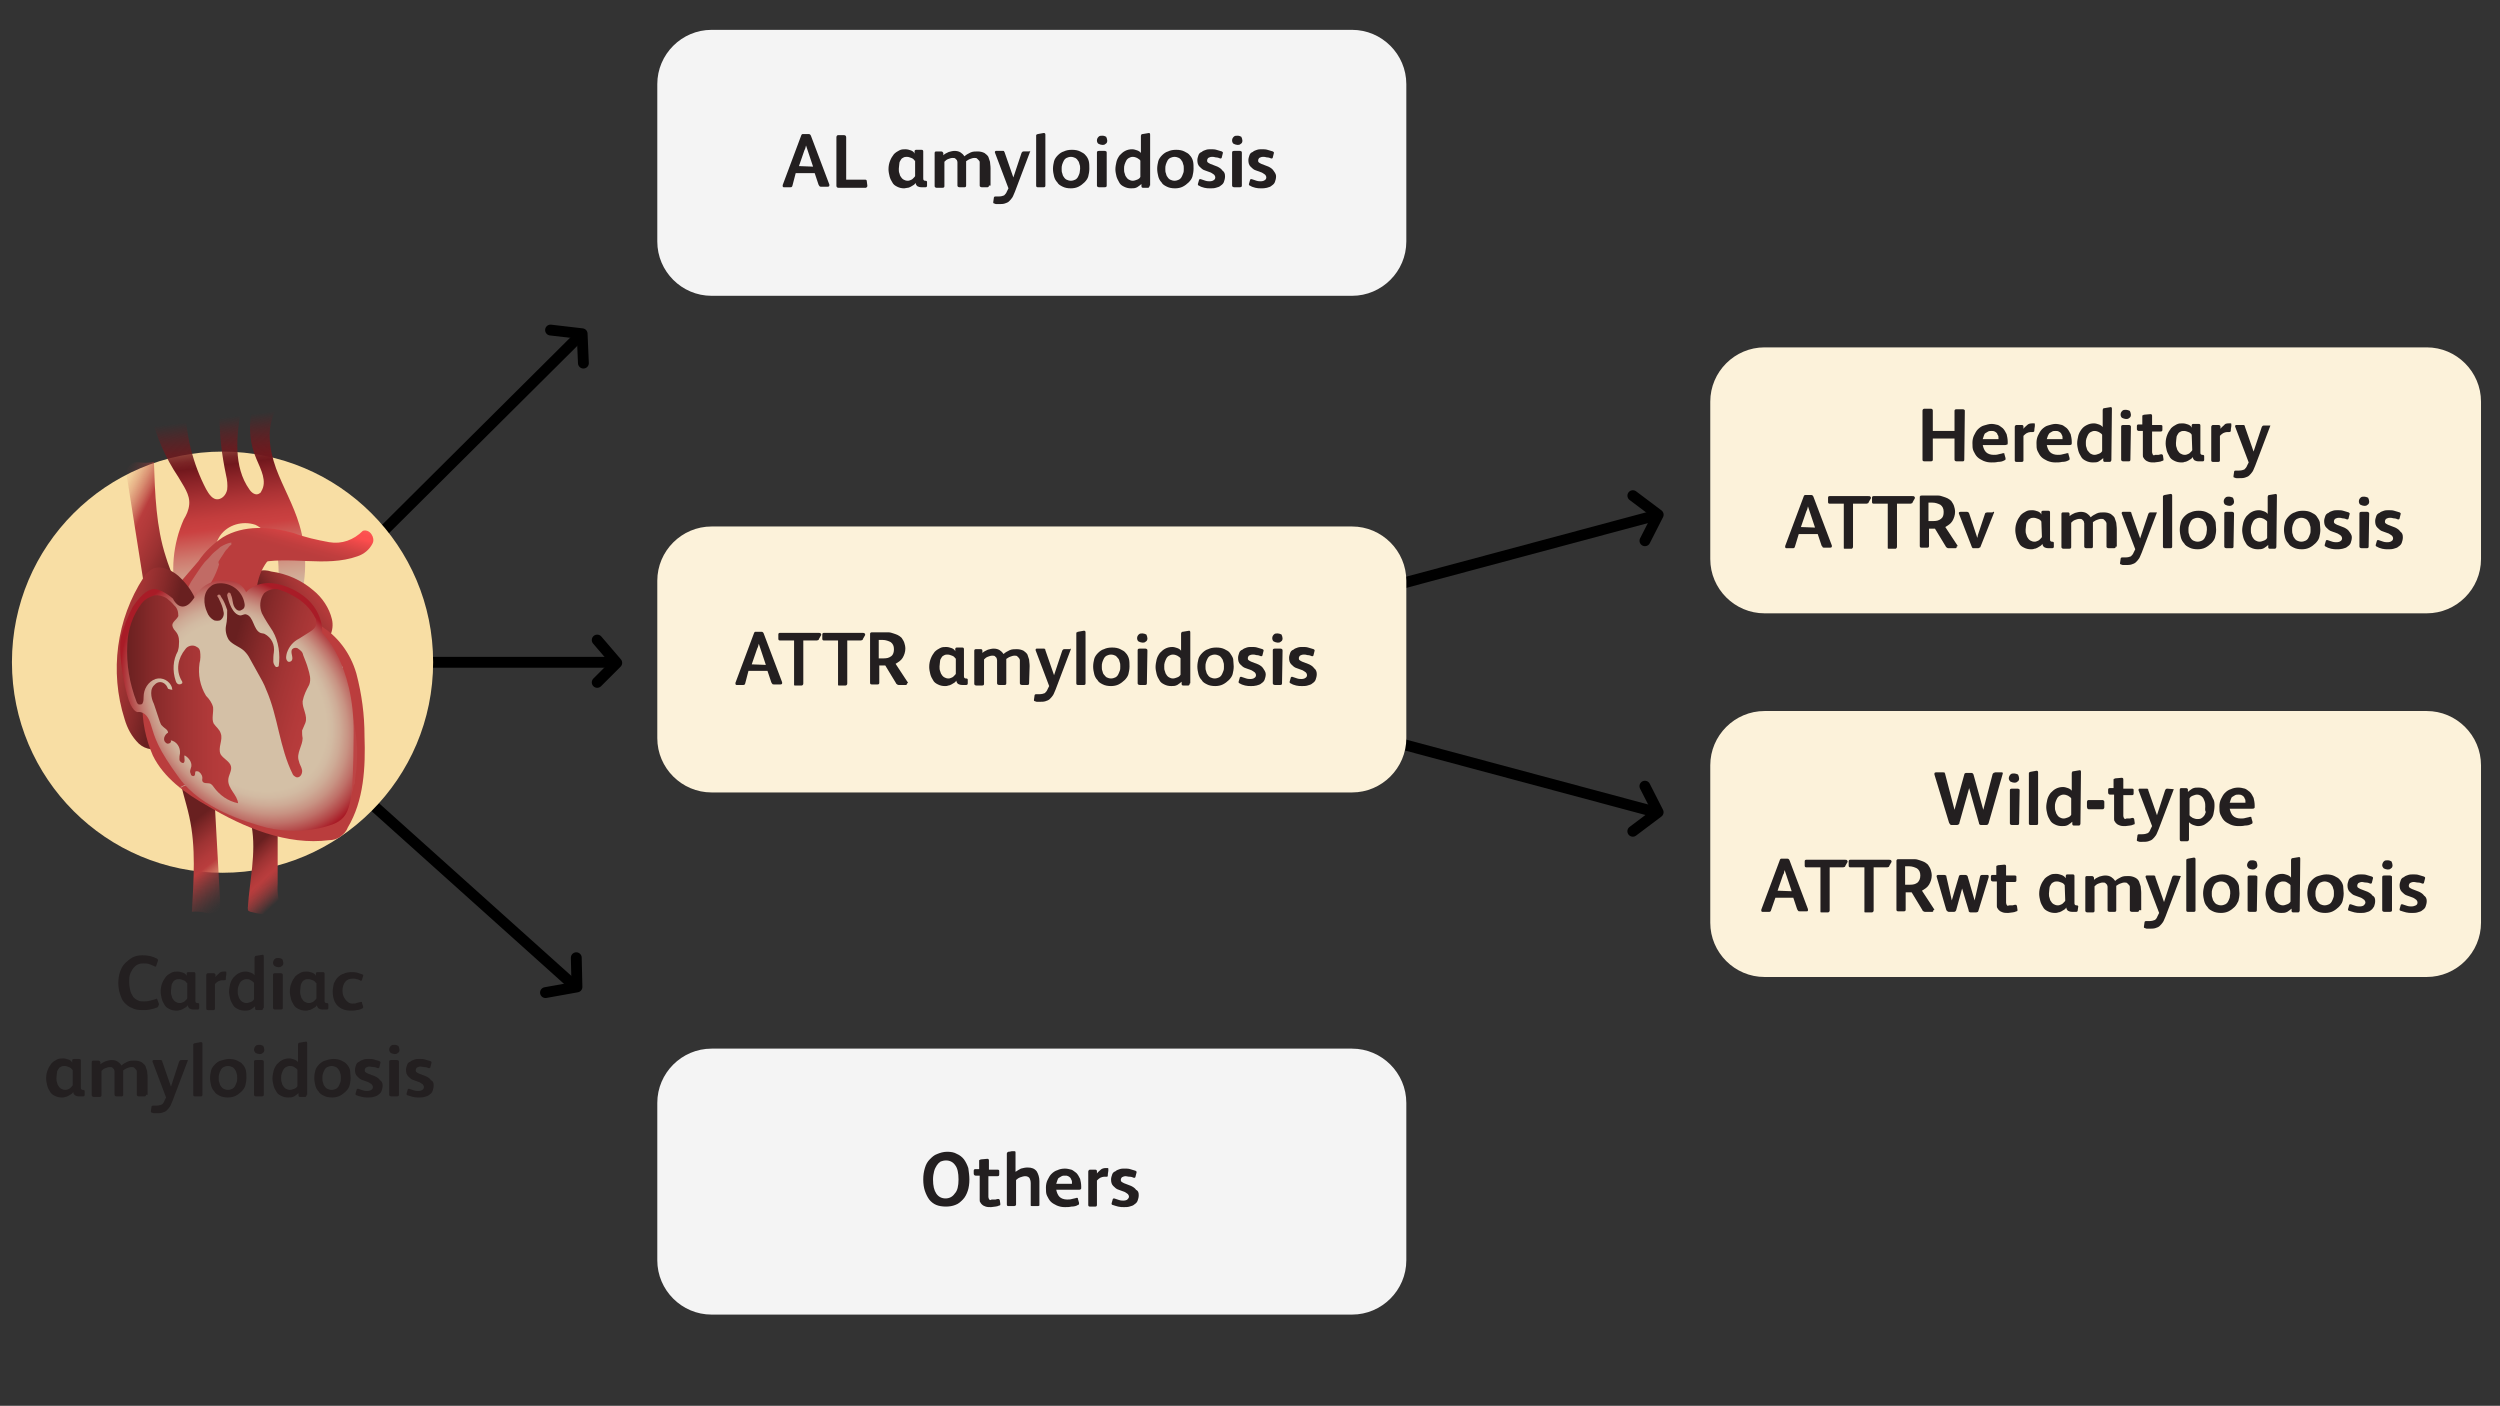 <?xml version="1.0" encoding="utf-8"?>
<!-- Generator: Adobe Illustrator 25.2.3, SVG Export Plug-In . SVG Version: 6.00 Build 0)  -->
<svg version="1.1" id="Lager_1" xmlns="http://www.w3.org/2000/svg" xmlns:xlink="http://www.w3.org/1999/xlink" x="0px" y="0px"
	 viewBox="0 0 460.6 259" style="enable-background:new 0 0 460.6 259;" xml:space="preserve">
<rect x="0" y="0" width="460.6" height="259" fill="#333333" stroke="none"/>
<style type="text/css">
	.st0{enable-background:new    ;}
	.st1{fill:#231F20;}
	.st2{fill:none;stroke:#000000;stroke-width:2;stroke-linecap:round;stroke-linejoin:round;}
	.st3{fill:#F4F4F4;}
	.st4{fill:#FCF2DA;}
	.st5{fill:none;stroke:#000000;stroke-width:2;stroke-linecap:round;stroke-linejoin:round;stroke-miterlimit:4.001;}
	.st6{fill:#F8DEA4;}
	.st7{fill:url(#Path_6753_1_);}
	.st8{fill:url(#Path_6754_1_);}
	.st9{fill:url(#Path_6755_1_);}
	.st10{fill:url(#Path_6756_1_);}
	.st11{fill:url(#Path_6757_1_);}
	.st12{fill:url(#Path_6758_1_);}
	.st13{opacity:0.5;}
	.st14{fill:#C8998D;}
	.st15{fill:url(#Path_6759_1_);}
	.st16{fill:url(#Path_6760_1_);}
	.st17{opacity:4.000000e-02;}
	.st18{fill:#FFFFFF;}
	.st19{fill:url(#Path_6767_1_);}
	.st20{fill:url(#Path_6768_1_);}
	.st21{fill:url(#Path_6769_1_);}
</style>
<g id="Group_7085" transform="translate(-655 -1190)">
	<g class="st0">
		<path class="st1" d="M684.2,1375.3c0,0.1-0.1,0.2-0.2,0.3c-0.5,0.2-0.9,0.3-1.4,0.4c-0.4,0.1-0.9,0.1-1.4,0.1
			c-0.7,0-1.4-0.1-1.9-0.4c-0.6-0.2-1-0.6-1.4-1s-0.6-1-0.8-1.6s-0.3-1.3-0.3-2s0.1-1.4,0.3-2s0.5-1.2,0.9-1.6s0.9-0.8,1.4-1.1
			c0.6-0.3,1.2-0.4,1.9-0.4c1,0,1.8,0.2,2.6,0.6c0.1,0.1,0.2,0.2,0.2,0.2c0,0.1,0,0.1,0,0.2l-0.3,0.9c0,0.1-0.1,0.2-0.2,0.2
			c0,0-0.1,0-0.2-0.1c-0.4-0.2-0.7-0.3-1-0.4s-0.7-0.1-1-0.1c-0.5,0-0.9,0.1-1.2,0.3s-0.6,0.5-0.8,0.8s-0.4,0.7-0.5,1.1
			s-0.1,0.8-0.1,1.3s0.1,1,0.2,1.5c0.1,0.4,0.3,0.8,0.5,1.1c0.2,0.3,0.5,0.5,0.9,0.7c0.3,0.2,0.7,0.2,1.2,0.2c0.7,0,1.3-0.2,2-0.4
			c0.1,0,0.1-0.1,0.2-0.1c0.1,0,0.2,0.1,0.2,0.2l0.3,0.8C684.2,1375.2,684.2,1375.3,684.2,1375.3z"/>
		<path class="st1" d="M691.7,1375.7c0,0.2-0.1,0.3-0.3,0.3h-0.7c-0.4,0-0.6-0.1-0.8-0.2c-0.2-0.2-0.3-0.4-0.3-0.6l0,0
			c-0.1,0.1-0.2,0.3-0.4,0.4s-0.3,0.2-0.5,0.3c-0.2,0.1-0.4,0.2-0.6,0.2c-0.2,0.1-0.4,0.1-0.6,0.1c-0.5,0-0.9-0.1-1.3-0.3
			c-0.4-0.2-0.7-0.4-0.9-0.8c-0.2-0.3-0.4-0.7-0.5-1.1s-0.2-0.9-0.2-1.3c0-0.6,0.1-1.1,0.3-1.6s0.4-0.8,0.7-1.2
			c0.3-0.3,0.6-0.5,1-0.7s0.7-0.2,1.1-0.2c0.4,0,0.7,0.1,1,0.2s0.6,0.3,0.7,0.6v-0.4c0-0.2,0.1-0.3,0.3-0.3h1c0.2,0,0.3,0.1,0.3,0.3
			v4.9c0,0.2,0,0.3,0.1,0.4c0,0,0.1,0.1,0.2,0.1h0.1c0.2,0,0.3,0.1,0.3,0.2L691.7,1375.7L691.7,1375.7z M689.4,1371.1
			c-0.1-0.2-0.3-0.4-0.6-0.5s-0.5-0.2-0.8-0.2c-0.2,0-0.4,0-0.6,0.1c-0.2,0.1-0.4,0.2-0.5,0.4c-0.1,0.2-0.3,0.4-0.3,0.7
			s-0.1,0.6-0.1,1c0,0.3,0,0.6,0.1,0.8c0.1,0.3,0.1,0.5,0.3,0.7c0.1,0.2,0.3,0.4,0.5,0.5s0.4,0.2,0.7,0.2c0.2,0,0.3,0,0.5-0.1
			s0.3-0.1,0.4-0.2c0.1-0.1,0.2-0.2,0.3-0.3c0.1-0.1,0.2-0.2,0.2-0.3v-2.8H689.4z"/>
		<path class="st1" d="M696.2,1369c0.1,0,0.1,0,0.2,0c0.1,0,0.1,0,0.2,0c0.1,0,0.1,0.1,0.1,0.2c0,0,0,0.1,0,0.3
			c0,0.2-0.1,0.4-0.1,0.9c0,0.2-0.1,0.2-0.3,0.2c-0.1,0-0.2,0-0.4,0s-0.5,0.1-0.7,0.2s-0.4,0.3-0.6,0.5v4.5c0,0.2-0.1,0.3-0.3,0.3
			h-1c-0.2,0-0.3-0.1-0.3-0.3v-6.1c0-0.1,0-0.2,0.1-0.3s0.1-0.1,0.3-0.1h0.9c0.2,0,0.4,0.1,0.4,0.3v0.4c0.2-0.3,0.5-0.5,0.7-0.7
			C695.5,1369.1,695.9,1369,696.2,1369z"/>
		<path class="st1" d="M703.5,1375.7c0,0.1,0,0.2-0.1,0.3c-0.1,0.1-0.1,0.1-0.2,0.1h-0.9c-0.2,0-0.3-0.1-0.3-0.3v-0.4
			c-0.2,0.2-0.5,0.4-0.8,0.6c-0.4,0.2-0.7,0.2-1.1,0.2c-0.5,0-0.9-0.1-1.3-0.3c-0.4-0.2-0.7-0.4-0.9-0.8c-0.2-0.3-0.4-0.7-0.5-1.1
			s-0.2-0.9-0.2-1.3c0-0.5,0.1-0.9,0.2-1.4c0.1-0.4,0.3-0.8,0.6-1.2c0.3-0.3,0.6-0.6,1-0.8c0.4-0.2,0.8-0.3,1.3-0.3
			c0.3,0,0.6,0.1,0.9,0.2c0.3,0.1,0.6,0.3,0.7,0.5v-3.2c0-0.1,0-0.2,0.1-0.3c0-0.1,0.1-0.1,0.2-0.1l1.2-0.2c0.1,0,0.2,0.1,0.2,0.3
			v9.5H703.5z M701.8,1371.1c-0.1-0.2-0.3-0.3-0.6-0.5s-0.5-0.2-0.8-0.2s-0.5,0.1-0.7,0.2s-0.4,0.3-0.5,0.5s-0.2,0.4-0.3,0.7
			s-0.1,0.5-0.1,0.8s0,0.6,0.1,0.8c0.1,0.3,0.1,0.5,0.3,0.7c0.1,0.2,0.3,0.4,0.5,0.5s0.4,0.2,0.7,0.2s0.5-0.1,0.8-0.2
			s0.5-0.3,0.6-0.5V1371.1z"/>
		<path class="st1" d="M707.2,1367.4c0,0.3-0.1,0.5-0.3,0.6c-0.2,0.2-0.4,0.2-0.6,0.2s-0.5-0.1-0.7-0.2c-0.2-0.2-0.3-0.4-0.3-0.6
			s0.1-0.5,0.3-0.7s0.4-0.2,0.7-0.2s0.5,0.1,0.7,0.2C707.1,1366.9,707.2,1367.2,707.2,1367.4z M707.1,1375.7c0,0.2-0.1,0.3-0.4,0.3
			h-1c-0.2,0-0.4-0.1-0.4-0.3v-6.1c0-0.2,0.1-0.3,0.4-0.3h1c0.1,0,0.2,0,0.3,0.1c0.1,0,0.1,0.1,0.1,0.3L707.1,1375.7L707.1,1375.7z"
			/>
		<path class="st1" d="M715.5,1375.7c0,0.2-0.1,0.3-0.3,0.3h-0.7c-0.4,0-0.6-0.1-0.8-0.2c-0.2-0.2-0.3-0.4-0.3-0.6l0,0
			c-0.1,0.1-0.2,0.3-0.4,0.4s-0.3,0.2-0.5,0.3c-0.2,0.1-0.4,0.2-0.6,0.2c-0.2,0.1-0.4,0.1-0.6,0.1c-0.5,0-0.9-0.1-1.3-0.3
			c-0.4-0.2-0.7-0.4-0.9-0.8c-0.2-0.3-0.4-0.7-0.5-1.1s-0.2-0.9-0.2-1.3c0-0.6,0.1-1.1,0.3-1.6s0.4-0.8,0.7-1.2
			c0.3-0.3,0.6-0.5,1-0.7s0.7-0.2,1.1-0.2c0.4,0,0.7,0.1,1,0.2s0.6,0.3,0.7,0.6v-0.4c0-0.2,0.1-0.3,0.3-0.3h1c0.2,0,0.3,0.1,0.3,0.3
			v4.9c0,0.2,0,0.3,0.1,0.4c0,0,0.1,0.1,0.2,0.1h0.1c0.2,0,0.3,0.1,0.3,0.2L715.5,1375.7L715.5,1375.7z M713.2,1371.1
			c-0.1-0.2-0.3-0.4-0.6-0.5s-0.5-0.2-0.8-0.2c-0.2,0-0.4,0-0.6,0.1c-0.2,0.1-0.4,0.2-0.5,0.4c-0.1,0.2-0.3,0.4-0.3,0.7
			s-0.1,0.6-0.1,1c0,0.3,0,0.6,0.1,0.8c0.1,0.3,0.1,0.5,0.3,0.7c0.1,0.2,0.3,0.4,0.5,0.5s0.4,0.2,0.7,0.2c0.2,0,0.3,0,0.5-0.1
			s0.3-0.1,0.4-0.2c0.1-0.1,0.2-0.2,0.3-0.3c0.1-0.1,0.2-0.2,0.2-0.3v-2.8H713.2z"/>
		<path class="st1" d="M719.9,1374.9c0.3,0,0.6,0,0.8-0.1s0.5-0.1,0.7-0.2c0.1,0,0.1,0,0.2,0c0.1,0,0.1,0.1,0.1,0.2l0.2,0.6
			c0,0.1,0,0.2,0,0.2c0,0.1-0.1,0.2-0.2,0.2c-0.3,0.2-0.7,0.3-1,0.3c-0.3,0.1-0.7,0.1-1,0.1c-1.1,0-1.9-0.3-2.5-0.9
			s-0.9-1.5-0.9-2.6c0-0.5,0.1-1,0.2-1.5c0.2-0.4,0.4-0.8,0.7-1.1c0.3-0.3,0.7-0.6,1.1-0.7c0.4-0.2,0.9-0.3,1.5-0.3
			c0.3,0,0.6,0,1,0.1c0.3,0.1,0.6,0.2,0.9,0.3c0.1,0,0.1,0.1,0.2,0.1s0,0.1,0,0.2l-0.2,0.7c0,0.1-0.1,0.2-0.2,0.2c0,0-0.1,0-0.2-0.1
			c-0.2-0.1-0.4-0.2-0.6-0.2c-0.2-0.1-0.5-0.1-0.7-0.1c-0.6,0-1.1,0.2-1.4,0.6c-0.3,0.4-0.5,0.9-0.5,1.6s0.2,1.2,0.5,1.6
			S719.3,1374.9,719.9,1374.9z"/>
	</g>
	<g class="st0">
		<path class="st1" d="M670.6,1391.7c0,0.2-0.1,0.3-0.3,0.3h-0.7c-0.4,0-0.6-0.1-0.8-0.2c-0.2-0.2-0.3-0.4-0.3-0.6l0,0
			c-0.1,0.1-0.2,0.3-0.4,0.4s-0.3,0.2-0.5,0.3c-0.2,0.1-0.4,0.2-0.6,0.2c-0.2,0.1-0.4,0.1-0.6,0.1c-0.5,0-0.9-0.1-1.3-0.3
			c-0.4-0.2-0.7-0.4-0.9-0.8c-0.2-0.3-0.4-0.7-0.5-1.1s-0.2-0.9-0.2-1.3c0-0.6,0.1-1.1,0.3-1.6s0.4-0.8,0.7-1.2
			c0.3-0.3,0.6-0.5,1-0.7s0.7-0.2,1.1-0.2c0.4,0,0.7,0.1,1,0.2s0.6,0.3,0.7,0.6v-0.4c0-0.2,0.1-0.3,0.3-0.3h1c0.2,0,0.3,0.1,0.3,0.3
			v4.9c0,0.2,0,0.3,0.1,0.4c0,0,0.1,0.1,0.2,0.1h0.1c0.2,0,0.3,0.1,0.3,0.2L670.6,1391.7L670.6,1391.7z M668.3,1387.1
			c-0.1-0.2-0.3-0.4-0.6-0.5s-0.5-0.2-0.8-0.2c-0.2,0-0.4,0-0.6,0.1c-0.2,0.1-0.4,0.2-0.5,0.4c-0.1,0.2-0.3,0.4-0.3,0.7
			s-0.1,0.6-0.1,1c0,0.3,0,0.6,0.1,0.8c0.1,0.3,0.1,0.5,0.3,0.7c0.1,0.2,0.3,0.4,0.5,0.5s0.4,0.2,0.7,0.2c0.2,0,0.3,0,0.5-0.1
			s0.3-0.1,0.4-0.2c0.1-0.1,0.2-0.2,0.3-0.3c0.1-0.1,0.2-0.2,0.2-0.3v-2.8H668.3z"/>
		<path class="st1" d="M681.9,1391.7c0,0.2-0.1,0.3-0.3,0.3h-1c-0.2,0-0.4-0.1-0.4-0.3v-3.8c0-0.2,0-0.4,0-0.5
			c0-0.2-0.1-0.3-0.2-0.4c-0.1-0.1-0.2-0.2-0.3-0.3s-0.3-0.1-0.5-0.1c-0.3,0-0.5,0.1-0.8,0.2s-0.5,0.3-0.7,0.4c0,0,0,0.2,0,0.4
			c0,0.2,0,0.5,0,0.7c0,0.3,0,0.5,0,0.7s0,0.4,0,0.4v2.3c0,0.2-0.1,0.3-0.3,0.3h-0.9c-0.2,0-0.4-0.1-0.4-0.3v-3.8c0-0.2,0-0.4,0-0.5
			c0-0.2-0.1-0.3-0.1-0.4c-0.1-0.1-0.2-0.2-0.3-0.3s-0.3-0.1-0.5-0.1c-0.3,0-0.5,0.1-0.8,0.2s-0.5,0.3-0.7,0.5v4.5
			c0,0.2-0.1,0.3-0.4,0.3h-1c-0.2,0-0.4-0.1-0.4-0.3v-6.1c0-0.2,0.1-0.3,0.3-0.3h0.9c0.2,0,0.3,0.1,0.4,0.3v0.4
			c0.3-0.3,0.6-0.4,1-0.6c0.4-0.1,0.7-0.2,1.1-0.2c0.4,0,0.8,0.1,1.1,0.3c0.3,0.2,0.5,0.4,0.7,0.7c0.3-0.3,0.7-0.5,1.1-0.7
			c0.4-0.2,0.9-0.2,1.3-0.2c0.5,0,0.9,0.1,1.3,0.3c0.3,0.2,0.6,0.5,0.7,0.7c0.1,0.3,0.2,0.6,0.3,0.9c0,0.3,0.1,0.7,0.1,1.2v3.2
			H681.9z"/>
		<path class="st1" d="M689.6,1385.4L689.6,1385.4l-2.8,7.4c-0.2,0.4-0.3,0.8-0.5,1.1c-0.2,0.3-0.4,0.5-0.6,0.7s-0.5,0.3-0.8,0.4
			s-0.7,0.1-1.1,0.1c-0.1,0-0.3,0-0.4,0s-0.2,0-0.4-0.1c-0.1,0-0.2-0.1-0.2-0.1s0-0.1,0-0.2l0.1-0.7c0-0.2,0.1-0.3,0.3-0.3
			c0.1,0,0.2,0,0.3,0s0.2,0,0.3,0c0.4,0,0.8-0.1,1-0.2s0.4-0.4,0.5-0.7l0.3-0.6l-2.5-6.6c0-0.1,0-0.1,0-0.1c0-0.1,0.1-0.2,0.2-0.2
			h1.3c0.1,0,0.2,0,0.2,0.1c0.1,0,0.1,0.1,0.1,0.2l1.6,4.6l1.5-4.6c0.1-0.2,0.2-0.3,0.4-0.3h1.1
			C689.5,1385.2,689.6,1385.3,689.6,1385.4z"/>
		<path class="st1" d="M692.3,1391.7c0,0.2-0.1,0.3-0.3,0.3h-1.1c-0.2,0-0.3-0.1-0.3-0.3v-9.2c0-0.1,0-0.2,0.1-0.2
			c0,0,0.1-0.1,0.2-0.1l1.1-0.2c0.2,0,0.3,0.1,0.3,0.3V1391.7z"/>
		<path class="st1" d="M700.4,1388.6c0,0.5-0.1,1-0.2,1.4c-0.1,0.4-0.4,0.8-0.7,1.1s-0.7,0.6-1.1,0.8s-0.9,0.3-1.4,0.3
			c-0.6,0-1.1-0.1-1.5-0.3c-0.4-0.2-0.8-0.4-1-0.8c-0.3-0.3-0.5-0.7-0.6-1.1s-0.2-0.9-0.2-1.4s0.1-1,0.2-1.4
			c0.1-0.4,0.4-0.8,0.7-1.1c0.3-0.3,0.7-0.6,1.1-0.7s0.9-0.3,1.5-0.3s1.1,0.1,1.5,0.3c0.4,0.2,0.8,0.4,1,0.7
			c0.3,0.3,0.5,0.7,0.6,1.1C700.4,1387.6,700.4,1388.1,700.4,1388.6z M698.7,1388.6c0-0.3,0-0.6-0.1-0.8c-0.1-0.3-0.1-0.5-0.3-0.7
			c-0.1-0.2-0.3-0.4-0.5-0.5s-0.5-0.2-0.8-0.2s-0.6,0.1-0.8,0.2s-0.4,0.3-0.5,0.5s-0.2,0.4-0.3,0.7s-0.1,0.5-0.1,0.8s0,0.6,0.1,0.8
			c0.1,0.3,0.1,0.5,0.3,0.7c0.1,0.2,0.3,0.4,0.5,0.5s0.5,0.2,0.8,0.2s0.6-0.1,0.8-0.2s0.4-0.3,0.5-0.5s0.2-0.4,0.3-0.7
			C698.7,1389.2,698.7,1388.9,698.7,1388.6z"/>
		<path class="st1" d="M703.7,1383.4c0,0.3-0.1,0.5-0.3,0.6c-0.2,0.2-0.4,0.2-0.6,0.2s-0.5-0.1-0.7-0.2c-0.2-0.2-0.3-0.4-0.3-0.6
			s0.1-0.5,0.3-0.7s0.4-0.2,0.7-0.2s0.5,0.1,0.7,0.2C703.6,1382.9,703.7,1383.2,703.7,1383.4z M703.6,1391.7c0,0.2-0.1,0.3-0.4,0.3
			h-1c-0.2,0-0.4-0.1-0.4-0.3v-6.1c0-0.2,0.1-0.3,0.4-0.3h1c0.1,0,0.2,0,0.3,0.1c0.1,0,0.1,0.1,0.1,0.3L703.6,1391.7L703.6,1391.7z"
			/>
		<path class="st1" d="M711.5,1391.7c0,0.1,0,0.2-0.1,0.3c-0.1,0.1-0.1,0.1-0.2,0.1h-0.9c-0.2,0-0.3-0.1-0.3-0.3v-0.4
			c-0.2,0.2-0.5,0.4-0.8,0.6c-0.4,0.2-0.7,0.2-1.1,0.2c-0.5,0-0.9-0.1-1.3-0.3c-0.4-0.2-0.7-0.4-0.9-0.8c-0.2-0.3-0.4-0.7-0.5-1.1
			s-0.2-0.9-0.2-1.3c0-0.5,0.1-0.9,0.2-1.4c0.1-0.4,0.3-0.8,0.6-1.2c0.3-0.3,0.6-0.6,1-0.8c0.4-0.2,0.8-0.3,1.3-0.3
			c0.3,0,0.6,0.1,0.9,0.2c0.3,0.1,0.6,0.3,0.7,0.5v-3.2c0-0.1,0-0.2,0.1-0.3c0-0.1,0.1-0.1,0.2-0.1l1.2-0.2c0.1,0,0.2,0.1,0.2,0.3
			v9.5H711.5z M709.8,1387.1c-0.1-0.2-0.3-0.3-0.6-0.5s-0.5-0.2-0.8-0.2s-0.5,0.1-0.7,0.2s-0.4,0.3-0.5,0.5s-0.2,0.4-0.3,0.7
			s-0.1,0.5-0.1,0.8s0,0.6,0.1,0.8c0.1,0.3,0.1,0.5,0.3,0.7c0.1,0.2,0.3,0.4,0.5,0.5s0.4,0.2,0.7,0.2s0.5-0.1,0.8-0.2
			s0.5-0.3,0.6-0.5V1387.1z"/>
		<path class="st1" d="M719.6,1388.6c0,0.5-0.1,1-0.2,1.4c-0.1,0.4-0.4,0.8-0.7,1.1s-0.7,0.6-1.1,0.8s-0.9,0.3-1.4,0.3
			c-0.6,0-1.1-0.1-1.5-0.3c-0.4-0.2-0.8-0.4-1-0.8c-0.3-0.3-0.5-0.7-0.6-1.1s-0.2-0.9-0.2-1.4s0.1-1,0.2-1.4
			c0.1-0.4,0.4-0.8,0.7-1.1c0.3-0.3,0.7-0.6,1.1-0.7s0.9-0.3,1.5-0.3s1.1,0.1,1.5,0.3c0.4,0.2,0.8,0.4,1,0.7
			c0.3,0.3,0.5,0.7,0.6,1.1C719.5,1387.6,719.6,1388.1,719.6,1388.6z M717.8,1388.6c0-0.3,0-0.6-0.1-0.8c-0.1-0.3-0.1-0.5-0.3-0.7
			c-0.1-0.2-0.3-0.4-0.5-0.5s-0.5-0.2-0.8-0.2s-0.6,0.1-0.8,0.2s-0.4,0.3-0.5,0.5s-0.2,0.4-0.3,0.7s-0.1,0.5-0.1,0.8s0,0.6,0.1,0.8
			c0.1,0.3,0.1,0.5,0.3,0.7c0.1,0.2,0.3,0.4,0.5,0.5s0.5,0.2,0.8,0.2s0.6-0.1,0.8-0.2s0.4-0.3,0.5-0.5s0.2-0.4,0.3-0.7
			C717.8,1389.2,717.8,1388.9,717.8,1388.6z"/>
		<path class="st1" d="M725.5,1390c0,0.4-0.1,0.7-0.2,1c-0.1,0.3-0.3,0.5-0.6,0.7c-0.2,0.2-0.5,0.3-0.9,0.4c-0.3,0.1-0.7,0.1-1,0.1
			c-0.4,0-0.7,0-1.1-0.1s-0.7-0.2-1-0.3c-0.1,0-0.2-0.1-0.2-0.2v-0.1l0.2-0.7c0-0.1,0.1-0.2,0.2-0.2c0.1,0,0.1,0,0.1,0
			c0.3,0.1,0.6,0.2,0.9,0.3c0.3,0.1,0.6,0.1,0.8,0.1c0.3,0,0.6-0.1,0.7-0.2c0.2-0.1,0.3-0.3,0.3-0.5s-0.1-0.4-0.2-0.5
			c-0.1-0.1-0.3-0.2-0.6-0.4l-1.1-0.4c-0.4-0.1-0.7-0.4-1-0.7c-0.3-0.3-0.4-0.7-0.4-1.2c0-0.3,0.1-0.6,0.2-0.9
			c0.1-0.3,0.3-0.5,0.6-0.6c0.2-0.2,0.5-0.3,0.8-0.4s0.6-0.1,0.9-0.1c0.3,0,0.7,0,1,0.1s0.7,0.2,1,0.3c0.1,0.1,0.2,0.1,0.2,0.2v0.1
			l-0.2,0.8c0,0.1-0.1,0.2-0.2,0.2h-0.1c-0.2-0.1-0.5-0.2-0.8-0.2s-0.5-0.1-0.7-0.1c-0.3,0-0.5,0.1-0.7,0.2
			c-0.1,0.1-0.2,0.3-0.2,0.4c0,0.2,0,0.3,0.1,0.4s0.3,0.2,0.5,0.3l1.3,0.5c0.4,0.2,0.7,0.4,0.9,0.7
			C725.3,1389.2,725.5,1389.5,725.5,1390z"/>
		<path class="st1" d="M728.6,1383.4c0,0.3-0.1,0.5-0.3,0.6c-0.2,0.2-0.4,0.2-0.6,0.2s-0.5-0.1-0.7-0.2c-0.2-0.2-0.3-0.4-0.3-0.6
			s0.1-0.5,0.3-0.7s0.4-0.2,0.7-0.2s0.5,0.1,0.7,0.2C728.5,1382.9,728.6,1383.2,728.6,1383.4z M728.5,1391.7c0,0.2-0.1,0.3-0.4,0.3
			h-1c-0.2,0-0.4-0.1-0.4-0.3v-6.1c0-0.2,0.1-0.3,0.4-0.3h1c0.1,0,0.2,0,0.3,0.1c0.1,0,0.1,0.1,0.1,0.3L728.5,1391.7L728.5,1391.7z"
			/>
		<path class="st1" d="M734.9,1390c0,0.4-0.1,0.7-0.2,1c-0.1,0.3-0.3,0.5-0.6,0.7c-0.2,0.2-0.5,0.3-0.9,0.4c-0.3,0.1-0.7,0.1-1,0.1
			c-0.4,0-0.7,0-1.1-0.1s-0.7-0.2-1-0.3c-0.1,0-0.2-0.1-0.2-0.2v-0.1l0.2-0.7c0-0.1,0.1-0.2,0.2-0.2c0.1,0,0.1,0,0.1,0
			c0.3,0.1,0.6,0.2,0.9,0.3c0.3,0.1,0.6,0.1,0.8,0.1c0.3,0,0.6-0.1,0.7-0.2c0.2-0.1,0.3-0.3,0.3-0.5s-0.1-0.4-0.2-0.5
			c-0.1-0.1-0.3-0.2-0.6-0.4l-1.1-0.4c-0.4-0.1-0.7-0.4-1-0.7c-0.3-0.3-0.4-0.7-0.4-1.2c0-0.3,0.1-0.6,0.2-0.9
			c0.1-0.3,0.3-0.5,0.6-0.6c0.2-0.2,0.5-0.3,0.8-0.4s0.6-0.1,0.9-0.1c0.3,0,0.7,0,1,0.1s0.7,0.2,1,0.3c0.1,0.1,0.2,0.1,0.2,0.2v0.1
			l-0.2,0.8c0,0.1-0.1,0.2-0.2,0.2H734c-0.2-0.1-0.5-0.2-0.8-0.2s-0.5-0.1-0.7-0.1c-0.3,0-0.5,0.1-0.7,0.2c-0.1,0.1-0.2,0.3-0.2,0.4
			c0,0.2,0,0.3,0.1,0.4s0.3,0.2,0.5,0.3l1.3,0.5c0.4,0.2,0.7,0.4,0.9,0.7C734.8,1389.2,734.9,1389.5,734.9,1390z"/>
	</g>
	<g id="Group_4793" transform="translate(723.931 1273.923)">
		<path id="Path_5048" class="st2" d="M-2.9,38.1h46.2"/>
		<path id="Path_5050" class="st2" d="M41.1,34l3.6,4.2l-3.6,3.6"/>
	</g>
	<path id="Rectangle_2107" class="st3" d="M786.1,1195.5h118c5.5,0,10,4.5,10,10v29c0,5.5-4.5,10-10,10h-118c-5.5,0-10-4.5-10-10
		v-29C776.1,1200,780.6,1195.5,786.1,1195.5z"/>
	<path id="Rectangle_2110" class="st4" d="M980.1,1254h122c5.5,0,10,4.5,10,10v29c0,5.5-4.5,10-10,10h-122c-5.5,0-10-4.5-10-10v-29
		C970.1,1258.5,974.6,1254,980.1,1254z"/>
	<path id="Rectangle_2111" class="st4" d="M980.1,1321h122c5.5,0,10,4.5,10,10v29c0,5.5-4.5,10-10,10h-122c-5.5,0-10-4.5-10-10v-29
		C970.1,1325.5,974.6,1321,980.1,1321z"/>
	<path id="Rectangle_2109" class="st3" d="M786.1,1383.2h118c5.5,0,10,4.5,10,10v29c0,5.5-4.5,10-10,10h-118c-5.5,0-10-4.5-10-10
		v-29C776.1,1387.7,780.6,1383.2,786.1,1383.2z"/>
	<g class="st0">
		<path class="st1" d="M801,1224.2c0,0.1-0.1,0.2-0.1,0.2c-0.1,0.1-0.1,0.1-0.3,0.1h-1.2c-0.1,0-0.2-0.1-0.2-0.2s0-0.1,0-0.2
			l3.4-9.1c0-0.1,0.1-0.2,0.1-0.2c0.1-0.1,0.1-0.1,0.2-0.1h1.1c0.2,0,0.3,0.1,0.4,0.3l3.4,9c0,0,0,0.1,0,0.2s-0.1,0.2-0.3,0.2h-1.2
			c-0.1,0-0.3,0-0.3-0.1c-0.1-0.1-0.1-0.1-0.2-0.3l-0.7-2.1h-3.5L801,1224.2z M804.8,1220.7l-1-3l-0.3-0.9l0,0
			c0,0.1-0.1,0.3-0.1,0.4s-0.1,0.3-0.2,0.5l-1,2.9L804.8,1220.7L804.8,1220.7z"/>
		<path class="st1" d="M814.8,1224.2c0,0.1,0,0.2-0.1,0.3c-0.1,0-0.1,0.1-0.2,0.1h-5c-0.1,0-0.2,0-0.3-0.1s-0.1-0.2-0.1-0.3v-8.9
			c0-0.2,0.1-0.4,0.3-0.4h1.1c0.2,0,0.4,0.1,0.4,0.4v7.8h3.5c0.2,0,0.3,0.1,0.3,0.3L814.8,1224.2L814.8,1224.2z"/>
		<path class="st1" d="M825.8,1224.2c0,0.2-0.1,0.3-0.3,0.3h-0.7c-0.4,0-0.6-0.1-0.8-0.2c-0.2-0.2-0.3-0.4-0.3-0.6l0,0
			c-0.1,0.1-0.2,0.3-0.4,0.4s-0.3,0.2-0.5,0.3c-0.2,0.1-0.4,0.2-0.6,0.2s-0.4,0.1-0.6,0.1c-0.5,0-0.9-0.1-1.3-0.3
			c-0.4-0.2-0.7-0.4-0.9-0.8c-0.2-0.3-0.4-0.7-0.5-1.1s-0.2-0.9-0.2-1.3c0-0.6,0.1-1.1,0.3-1.6s0.4-0.8,0.7-1.2
			c0.3-0.3,0.6-0.5,1-0.7s0.7-0.2,1.1-0.2c0.4,0,0.7,0.1,1,0.2s0.6,0.3,0.7,0.6v-0.4c0-0.2,0.1-0.3,0.3-0.3h1c0.2,0,0.3,0.1,0.3,0.3
			v4.9c0,0.2,0,0.3,0.1,0.4c0,0,0.1,0.1,0.2,0.1h0.1c0.2,0,0.3,0.1,0.3,0.2L825.8,1224.2L825.8,1224.2z M823.5,1219.6
			c-0.1-0.2-0.3-0.4-0.6-0.5s-0.5-0.2-0.8-0.2c-0.2,0-0.4,0-0.6,0.1c-0.2,0.1-0.4,0.2-0.5,0.4c-0.1,0.2-0.3,0.4-0.3,0.7
			s-0.1,0.6-0.1,1c0,0.3,0,0.6,0.1,0.8c0.1,0.3,0.1,0.5,0.3,0.7c0.1,0.2,0.3,0.4,0.5,0.5s0.4,0.2,0.7,0.2c0.2,0,0.3,0,0.5-0.1
			s0.3-0.1,0.4-0.2s0.2-0.2,0.3-0.3s0.2-0.2,0.2-0.3v-2.8H823.5z"/>
		<path class="st1" d="M837.2,1224.2c0,0.2-0.1,0.3-0.3,0.3h-1c-0.2,0-0.4-0.1-0.4-0.3v-3.8c0-0.2,0-0.4,0-0.5
			c0-0.2-0.1-0.3-0.2-0.4c-0.1-0.1-0.2-0.2-0.3-0.3s-0.3-0.1-0.5-0.1c-0.3,0-0.5,0.1-0.8,0.2s-0.5,0.3-0.7,0.4c0,0,0,0.1,0,0.4
			c0,0.2,0,0.5,0,0.7c0,0.3,0,0.5,0,0.7s0,0.4,0,0.4v2.3c0,0.2-0.1,0.3-0.3,0.3h-0.9c-0.2,0-0.4-0.1-0.4-0.3v-3.8c0-0.2,0-0.4,0-0.5
			c0-0.2-0.1-0.3-0.1-0.4c-0.1-0.1-0.2-0.2-0.3-0.3s-0.3-0.1-0.5-0.1c-0.3,0-0.5,0.1-0.8,0.2s-0.5,0.3-0.7,0.5v4.5
			c0,0.2-0.1,0.3-0.4,0.3h-1c-0.2,0-0.4-0.1-0.4-0.3v-6.1c0-0.2,0.1-0.3,0.3-0.3h0.9c0.2,0,0.3,0.1,0.4,0.3v0.4
			c0.3-0.3,0.6-0.4,1-0.6c0.4-0.1,0.7-0.2,1.1-0.2c0.4,0,0.8,0.1,1.1,0.3c0.3,0.2,0.5,0.4,0.7,0.7c0.3-0.3,0.7-0.5,1.1-0.7
			c0.4-0.2,0.9-0.2,1.3-0.2c0.5,0,0.9,0.1,1.3,0.3c0.3,0.2,0.6,0.5,0.7,0.7c0.1,0.3,0.2,0.6,0.3,0.9c0,0.3,0.1,0.7,0.1,1.2v3.2
			H837.2z"/>
		<path class="st1" d="M844.8,1217.9L844.8,1217.9l-2.8,7.4c-0.2,0.4-0.3,0.8-0.5,1.1c-0.2,0.3-0.4,0.5-0.6,0.7s-0.5,0.3-0.8,0.4
			s-0.7,0.1-1.1,0.1c-0.1,0-0.3,0-0.4,0c-0.1,0-0.2,0-0.4-0.1c-0.1,0-0.2-0.1-0.2-0.1c0-0.1,0-0.1,0-0.2l0.1-0.7
			c0-0.2,0.1-0.3,0.3-0.3c0.1,0,0.2,0,0.3,0s0.2,0,0.3,0c0.4,0,0.8-0.1,1-0.2c0.2-0.2,0.4-0.4,0.5-0.7l0.3-0.6l-2.5-6.6
			c0-0.1,0-0.1,0-0.1c0-0.1,0.1-0.2,0.2-0.2h1.3c0.1,0,0.2,0,0.2,0.1s0.1,0.1,0.1,0.2l1.6,4.6l1.5-4.5c0.1-0.2,0.2-0.3,0.4-0.3h1.1
			C844.8,1217.7,844.8,1217.8,844.8,1217.9z"/>
		<path class="st1" d="M847.6,1224.2c0,0.2-0.1,0.3-0.3,0.3h-1.1c-0.2,0-0.3-0.1-0.3-0.3v-9.2c0-0.1,0-0.2,0.1-0.2
			c0,0,0.1-0.1,0.2-0.1l1.1-0.2c0.2,0,0.3,0.1,0.3,0.3V1224.2z"/>
		<path class="st1" d="M855.7,1221.1c0,0.5-0.1,1-0.2,1.4c-0.1,0.4-0.4,0.8-0.7,1.1c-0.3,0.3-0.7,0.6-1.1,0.8
			c-0.4,0.2-0.9,0.3-1.4,0.3c-0.6,0-1.1-0.1-1.5-0.3c-0.4-0.2-0.8-0.4-1-0.8c-0.3-0.3-0.5-0.7-0.6-1.1s-0.2-0.9-0.2-1.4
			s0.1-1,0.2-1.4c0.1-0.4,0.4-0.8,0.7-1.1c0.3-0.3,0.7-0.6,1.1-0.7c0.4-0.2,0.9-0.3,1.5-0.3s1.1,0.1,1.5,0.3c0.4,0.2,0.8,0.4,1,0.7
			c0.3,0.3,0.5,0.7,0.6,1.1S855.7,1220.6,855.7,1221.1z M854,1221.1c0-0.3,0-0.6-0.1-0.8c-0.1-0.3-0.1-0.5-0.3-0.7
			c-0.1-0.2-0.3-0.4-0.5-0.5s-0.5-0.2-0.8-0.2s-0.6,0.1-0.8,0.2s-0.4,0.3-0.5,0.5s-0.2,0.4-0.3,0.7c-0.1,0.3-0.1,0.5-0.1,0.8
			s0,0.6,0.1,0.8c0.1,0.3,0.1,0.5,0.3,0.7c0.1,0.2,0.3,0.4,0.5,0.5s0.5,0.2,0.8,0.2s0.6-0.1,0.8-0.2s0.4-0.3,0.5-0.5
			s0.2-0.4,0.3-0.7C853.9,1221.7,854,1221.4,854,1221.1z"/>
		<path class="st1" d="M859,1215.9c0,0.3-0.1,0.5-0.3,0.6c-0.2,0.2-0.4,0.2-0.6,0.2s-0.5-0.1-0.7-0.2s-0.3-0.4-0.3-0.6
			c0-0.3,0.1-0.5,0.3-0.7s0.4-0.2,0.7-0.2s0.5,0.1,0.7,0.2C858.9,1215.4,859,1215.7,859,1215.9z M858.9,1224.2
			c0,0.2-0.1,0.3-0.4,0.3h-1c-0.2,0-0.4-0.1-0.4-0.3v-6.1c0-0.2,0.1-0.3,0.4-0.3h1c0.1,0,0.2,0,0.3,0.1c0.1,0,0.1,0.1,0.1,0.3
			L858.9,1224.2L858.9,1224.2z"/>
		<path class="st1" d="M866.8,1224.2c0,0.1,0,0.2-0.1,0.3c-0.1,0.1-0.1,0.1-0.2,0.1h-0.9c-0.2,0-0.3-0.1-0.3-0.3v-0.4
			c-0.2,0.2-0.5,0.4-0.8,0.6c-0.4,0.2-0.7,0.2-1.1,0.2c-0.5,0-0.9-0.1-1.3-0.3c-0.4-0.2-0.7-0.4-0.9-0.8s-0.4-0.7-0.5-1.1
			s-0.2-0.9-0.2-1.3c0-0.5,0.1-0.9,0.2-1.4c0.1-0.4,0.3-0.8,0.6-1.2c0.3-0.3,0.6-0.6,1-0.8c0.4-0.2,0.8-0.3,1.3-0.3
			c0.3,0,0.6,0.1,0.9,0.2c0.3,0.1,0.6,0.3,0.7,0.5v-3.1c0-0.1,0-0.2,0.1-0.3c0-0.1,0.1-0.1,0.2-0.1l1.2-0.2c0.1,0,0.2,0.1,0.2,0.3
			v9.4H866.8z M865.1,1219.6c-0.1-0.2-0.3-0.3-0.6-0.5c-0.2-0.1-0.5-0.2-0.8-0.2s-0.5,0.1-0.7,0.2s-0.4,0.3-0.5,0.5
			s-0.2,0.4-0.3,0.7s-0.1,0.5-0.1,0.8s0,0.6,0.1,0.8c0.1,0.3,0.1,0.5,0.3,0.7c0.1,0.2,0.3,0.4,0.5,0.5s0.4,0.2,0.7,0.2
			s0.5-0.1,0.8-0.2s0.5-0.3,0.6-0.5V1219.6z"/>
		<path class="st1" d="M874.9,1221.1c0,0.5-0.1,1-0.2,1.4c-0.1,0.4-0.4,0.8-0.7,1.1c-0.3,0.3-0.7,0.6-1.1,0.8
			c-0.4,0.2-0.9,0.3-1.4,0.3c-0.6,0-1.1-0.1-1.5-0.3c-0.4-0.2-0.8-0.4-1-0.8c-0.3-0.3-0.5-0.7-0.6-1.1s-0.2-0.9-0.2-1.4
			s0.1-1,0.2-1.4c0.1-0.4,0.4-0.8,0.7-1.1c0.3-0.3,0.7-0.6,1.1-0.7c0.4-0.2,0.9-0.3,1.5-0.3s1.1,0.1,1.5,0.3c0.4,0.2,0.8,0.4,1,0.7
			c0.3,0.3,0.5,0.7,0.6,1.1S874.9,1220.6,874.9,1221.1z M873.1,1221.1c0-0.3,0-0.6-0.1-0.8c-0.1-0.3-0.1-0.5-0.3-0.7
			c-0.1-0.2-0.3-0.4-0.5-0.5s-0.5-0.2-0.8-0.2s-0.6,0.1-0.8,0.2s-0.4,0.3-0.5,0.5s-0.2,0.4-0.3,0.7c-0.1,0.3-0.1,0.5-0.1,0.8
			s0,0.6,0.1,0.8c0.1,0.3,0.1,0.5,0.3,0.7c0.1,0.2,0.3,0.4,0.5,0.5s0.5,0.2,0.8,0.2s0.6-0.1,0.8-0.2s0.4-0.3,0.5-0.5
			s0.2-0.4,0.3-0.7C873.1,1221.7,873.1,1221.4,873.1,1221.1z"/>
		<path class="st1" d="M880.7,1222.5c0,0.4-0.1,0.7-0.2,1c-0.1,0.3-0.3,0.5-0.6,0.7c-0.2,0.2-0.5,0.3-0.9,0.4
			c-0.3,0.1-0.7,0.1-1,0.1c-0.4,0-0.7,0-1.1-0.1c-0.4-0.1-0.7-0.2-1-0.4c-0.1,0-0.2-0.1-0.2-0.2v-0.1l0.2-0.7c0-0.1,0.1-0.2,0.2-0.2
			c0.1,0,0.1,0,0.1,0c0.3,0.1,0.6,0.2,0.9,0.3c0.3,0.1,0.6,0.1,0.8,0.1c0.3,0,0.6-0.1,0.7-0.2c0.2-0.1,0.3-0.3,0.3-0.5
			s-0.1-0.4-0.2-0.5c-0.1-0.1-0.3-0.2-0.6-0.4l-1.1-0.4c-0.4-0.1-0.7-0.4-1-0.7s-0.4-0.7-0.4-1.2c0-0.3,0.1-0.6,0.2-0.9
			c0.1-0.3,0.3-0.5,0.6-0.6c0.2-0.2,0.5-0.3,0.8-0.4s0.6-0.1,0.9-0.1c0.3,0,0.7,0,1,0.1s0.7,0.2,1,0.3c0.1,0.1,0.2,0.1,0.2,0.2v0.1
			l-0.2,0.8c0,0.1-0.1,0.2-0.2,0.2h-0.1c-0.2-0.1-0.5-0.2-0.8-0.2c-0.3-0.1-0.5-0.1-0.7-0.1c-0.3,0-0.5,0.1-0.7,0.2
			c-0.1,0.1-0.2,0.3-0.2,0.4c0,0.2,0,0.3,0.1,0.4s0.3,0.2,0.5,0.3l1.3,0.5c0.4,0.2,0.7,0.4,0.9,0.7
			C880.6,1221.7,880.7,1222,880.7,1222.5z"/>
		<path class="st1" d="M883.9,1215.9c0,0.3-0.1,0.5-0.3,0.6c-0.2,0.2-0.4,0.2-0.6,0.2c-0.2,0-0.5-0.1-0.7-0.2s-0.3-0.4-0.3-0.6
			c0-0.3,0.1-0.5,0.3-0.7s0.4-0.2,0.7-0.2s0.5,0.1,0.7,0.2C883.8,1215.4,883.9,1215.7,883.9,1215.9z M883.8,1224.2
			c0,0.2-0.1,0.3-0.4,0.3h-1c-0.2,0-0.4-0.1-0.4-0.3v-6.1c0-0.2,0.1-0.3,0.4-0.3h1c0.1,0,0.2,0,0.3,0.1c0.1,0,0.1,0.1,0.1,0.3
			L883.8,1224.2L883.8,1224.2z"/>
		<path class="st1" d="M890.1,1222.5c0,0.4-0.1,0.7-0.2,1s-0.3,0.5-0.6,0.7c-0.2,0.2-0.5,0.3-0.9,0.4s-0.7,0.1-1,0.1
			c-0.4,0-0.7,0-1.1-0.1c-0.4-0.1-0.7-0.2-1-0.4c-0.1,0-0.2-0.1-0.2-0.2v-0.1l0.2-0.7c0-0.1,0.1-0.2,0.2-0.2c0.1,0,0.1,0,0.1,0
			c0.3,0.1,0.6,0.2,0.9,0.3c0.3,0.1,0.6,0.1,0.8,0.1c0.3,0,0.6-0.1,0.7-0.2c0.2-0.1,0.3-0.3,0.3-0.5s-0.1-0.4-0.2-0.5
			c-0.1-0.1-0.3-0.2-0.6-0.4l-1.1-0.4c-0.4-0.1-0.7-0.4-1-0.7c-0.3-0.3-0.4-0.7-0.4-1.2c0-0.3,0.1-0.6,0.2-0.9
			c0.1-0.3,0.3-0.5,0.6-0.6c0.2-0.2,0.5-0.3,0.8-0.4s0.6-0.1,0.9-0.1c0.3,0,0.7,0,1,0.1s0.7,0.2,1,0.3c0.1,0.1,0.2,0.1,0.2,0.2v0.1
			l-0.2,0.8c0,0.1-0.1,0.2-0.2,0.2h-0.1c-0.2-0.1-0.5-0.2-0.8-0.2c-0.3-0.1-0.5-0.1-0.7-0.1c-0.3,0-0.5,0.1-0.7,0.2
			c-0.1,0.1-0.2,0.3-0.2,0.4c0,0.2,0,0.3,0.1,0.4s0.3,0.2,0.5,0.3l1.3,0.5c0.4,0.2,0.7,0.4,0.9,0.7S890.1,1222,890.1,1222.5z"/>
	</g>
	<g class="st0">
		<path class="st1" d="M1016.9,1274.7c0,0.2-0.1,0.3-0.3,0.3h-1.1c-0.2,0-0.4-0.1-0.4-0.3v-3.9h-4v3.9c0,0.2-0.1,0.3-0.4,0.3h-1.1
			c-0.3,0-0.4-0.1-0.4-0.3v-9c0-0.1,0-0.2,0.1-0.3c0.1-0.1,0.2-0.1,0.3-0.1h1.1c0.1,0,0.2,0,0.3,0.1s0.1,0.1,0.1,0.3v3.7h4v-3.7
			c0-0.2,0.1-0.3,0.4-0.3h1.1c0.1,0,0.2,0,0.3,0.1c0.1,0,0.1,0.1,0.1,0.3L1016.9,1274.7L1016.9,1274.7z"/>
		<path class="st1" d="M1022.3,1273.8c0.3,0,0.6,0,0.9-0.1s0.6-0.1,0.8-0.2c0.1,0,0.1,0,0.2,0s0.1,0.1,0.1,0.2l0.2,0.7
			c0,0.1,0,0.1,0,0.2s-0.1,0.2-0.2,0.2c-0.3,0.2-0.7,0.3-1.2,0.3c-0.4,0.1-0.8,0.1-1.2,0.1c-0.6,0-1-0.1-1.5-0.3
			c-0.4-0.2-0.8-0.4-1.1-0.7s-0.5-0.7-0.7-1.1s-0.2-0.9-0.2-1.5c0-0.5,0.1-1,0.3-1.4s0.4-0.8,0.7-1.1c0.3-0.3,0.7-0.6,1.1-0.7
			s0.9-0.3,1.4-0.3c0.4,0,0.8,0.1,1.2,0.2c0.3,0.1,0.6,0.4,0.9,0.6c0.3,0.3,0.5,0.7,0.7,1.1c0.1,0.4,0.2,0.9,0.2,1.4v0.2
			c0,0.2,0,0.3-0.1,0.3s-0.2,0.1-0.4,0.1h-4.1c0.1,0.5,0.3,1,0.6,1.3C1021.2,1273.6,1021.7,1273.8,1022.3,1273.8z M1023.2,1270.9
			v-0.2c0-0.2,0-0.4-0.1-0.5s-0.1-0.3-0.2-0.4s-0.2-0.2-0.4-0.3c-0.2-0.1-0.3-0.1-0.6-0.1c-0.2,0-0.4,0-0.6,0.1s-0.3,0.2-0.5,0.3
			s-0.2,0.3-0.3,0.5s-0.1,0.4-0.2,0.6H1023.2z"/>
		<path class="st1" d="M1029.4,1268c0.1,0,0.1,0,0.2,0s0.1,0,0.2,0s0.1,0.1,0.1,0.2c0,0,0,0.1,0,0.3c0,0.2-0.1,0.4-0.1,0.9
			c0,0.1-0.1,0.2-0.3,0.2c-0.1,0-0.2,0-0.4,0c-0.2,0-0.5,0.1-0.7,0.2s-0.4,0.3-0.6,0.5v4.5c0,0.2-0.1,0.3-0.3,0.3h-1
			c-0.2,0-0.3-0.1-0.3-0.3v-6.1c0-0.1,0-0.2,0.1-0.3s0.1-0.1,0.3-0.1h0.9c0.2,0,0.3,0.1,0.3,0.3v0.4c0.2-0.3,0.5-0.5,0.7-0.7
			C1028.7,1268.1,1029,1268,1029.4,1268z"/>
		<path class="st1" d="M1034.1,1273.8c0.3,0,0.6,0,0.9-0.1s0.6-0.1,0.8-0.2c0.1,0,0.1,0,0.2,0s0.1,0.1,0.1,0.2l0.2,0.7
			c0,0.1,0,0.1,0,0.2s-0.1,0.2-0.2,0.2c-0.3,0.2-0.7,0.3-1.2,0.3c-0.4,0.1-0.8,0.1-1.2,0.1c-0.6,0-1-0.1-1.5-0.3
			c-0.4-0.2-0.8-0.4-1.1-0.7s-0.5-0.7-0.7-1.1s-0.2-0.9-0.2-1.5c0-0.5,0.1-1,0.3-1.4c0.2-0.4,0.4-0.8,0.7-1.1
			c0.3-0.3,0.7-0.6,1.1-0.7s0.9-0.3,1.4-0.3c0.4,0,0.8,0.1,1.2,0.2c0.3,0.1,0.6,0.4,0.9,0.6c0.3,0.3,0.5,0.7,0.7,1.1
			c0.1,0.4,0.2,0.9,0.2,1.4v0.2c0,0.2,0,0.3-0.1,0.3c-0.1,0.1-0.2,0.1-0.4,0.1h-4.1c0.1,0.5,0.3,1,0.6,1.3
			S1033.5,1273.8,1034.1,1273.8z M1035,1270.9v-0.2c0-0.2,0-0.4-0.1-0.5c-0.1-0.2-0.1-0.3-0.2-0.4s-0.2-0.2-0.4-0.3
			c-0.2-0.1-0.3-0.1-0.6-0.1c-0.2,0-0.4,0-0.6,0.1s-0.3,0.2-0.5,0.3c-0.1,0.1-0.2,0.3-0.3,0.5s-0.1,0.4-0.2,0.6H1035z"/>
		<path class="st1" d="M1044,1274.7c0,0.1,0,0.2-0.1,0.3c-0.1,0.1-0.1,0.1-0.2,0.1h-0.9c-0.2,0-0.3-0.1-0.3-0.3v-0.4
			c-0.2,0.2-0.5,0.4-0.8,0.6s-0.7,0.2-1.1,0.2c-0.5,0-0.9-0.1-1.3-0.3c-0.4-0.2-0.7-0.4-0.9-0.8c-0.2-0.3-0.4-0.7-0.5-1.1
			s-0.2-0.9-0.2-1.3c0-0.5,0.1-0.9,0.2-1.4c0.1-0.4,0.3-0.8,0.6-1.2s0.6-0.6,1-0.8c0.4-0.2,0.8-0.3,1.3-0.3c0.3,0,0.6,0.1,0.9,0.2
			s0.6,0.3,0.7,0.5v-3.1c0-0.1,0-0.2,0.1-0.3c0-0.1,0.1-0.1,0.2-0.1l1.2-0.2c0.1,0,0.2,0.1,0.2,0.3L1044,1274.7L1044,1274.7z
			 M1042.3,1270.1c-0.1-0.2-0.3-0.3-0.6-0.5c-0.2-0.1-0.5-0.2-0.8-0.2s-0.5,0.1-0.7,0.2s-0.4,0.3-0.5,0.5s-0.2,0.4-0.3,0.7
			s-0.1,0.5-0.1,0.8s0,0.6,0.1,0.8c0.1,0.3,0.1,0.5,0.3,0.7s0.3,0.4,0.5,0.5s0.4,0.2,0.7,0.2c0.3,0,0.5-0.1,0.8-0.2s0.5-0.3,0.6-0.5
			V1270.1z"/>
		<path class="st1" d="M1047.6,1266.4c0,0.3-0.1,0.5-0.3,0.6c-0.2,0.2-0.4,0.2-0.6,0.2s-0.5-0.1-0.7-0.2s-0.3-0.4-0.3-0.6
			c0-0.3,0.1-0.5,0.3-0.7c0.2-0.2,0.4-0.2,0.7-0.2c0.2,0,0.5,0.1,0.7,0.2C1047.5,1265.9,1047.6,1266.2,1047.6,1266.4z
			 M1047.5,1274.7c0,0.2-0.1,0.3-0.3,0.3h-1c-0.2,0-0.4-0.1-0.4-0.3v-6.1c0-0.2,0.1-0.3,0.4-0.3h1c0.1,0,0.2,0,0.3,0.1
			s0.1,0.1,0.1,0.3L1047.5,1274.7L1047.5,1274.7z"/>
		<path class="st1" d="M1052.2,1273.8c0.2,0,0.3,0,0.5,0c0.1,0,0.3-0.1,0.4-0.1s0.1,0,0.2,0s0.1,0.1,0.2,0.2l0.1,0.7
			c0,0.2,0,0.3-0.2,0.3c-0.2,0.1-0.5,0.2-0.7,0.2s-0.6,0.1-0.8,0.1c-0.4,0-0.7,0-1-0.1s-0.5-0.2-0.7-0.4c-0.1-0.1-0.2-0.2-0.3-0.4
			c-0.1-0.1-0.1-0.3-0.1-0.5s0-0.4,0-0.6s0-0.4,0-0.7v-3.1h-0.7c-0.1,0-0.2,0-0.3-0.1s-0.1-0.1-0.1-0.3v-0.5c0-0.2,0.1-0.3,0.3-0.3
			h0.7v-1.5c0-0.1,0-0.2,0.1-0.2s0.1-0.1,0.3-0.1l1.1-0.1c0.2,0,0.3,0.1,0.3,0.3v1.7h1.6c0.2,0,0.3,0.1,0.3,0.2v0.7
			c0,0.2-0.1,0.3-0.3,0.3h-1.6v3.2c0,0.2,0,0.4,0,0.6s0.1,0.3,0.1,0.4c0.1,0.1,0.1,0.2,0.3,0.2
			C1051.9,1273.8,1052.1,1273.8,1052.2,1273.8z"/>
		<path class="st1" d="M1061.1,1274.7c0,0.2-0.1,0.3-0.3,0.3h-0.7c-0.4,0-0.6-0.1-0.8-0.2c-0.2-0.2-0.3-0.4-0.3-0.6l0,0
			c-0.1,0.1-0.2,0.3-0.4,0.4c-0.2,0.1-0.3,0.2-0.5,0.3c-0.2,0.1-0.4,0.2-0.6,0.2c-0.2,0.1-0.4,0.1-0.6,0.1c-0.5,0-0.9-0.1-1.3-0.3
			c-0.4-0.2-0.7-0.4-0.9-0.8s-0.4-0.7-0.5-1.1s-0.2-0.9-0.2-1.3c0-0.6,0.1-1.1,0.3-1.6s0.4-0.8,0.7-1.2c0.3-0.3,0.6-0.5,1-0.7
			s0.7-0.2,1.1-0.2s0.7,0.1,1,0.2s0.6,0.3,0.7,0.6v-0.4c0-0.2,0.1-0.3,0.3-0.3h1c0.2,0,0.3,0.1,0.3,0.3v4.9c0,0.2,0,0.3,0.1,0.4
			c0,0,0.1,0.1,0.2,0.1h0.1c0.2,0,0.3,0.1,0.3,0.2L1061.1,1274.7L1061.1,1274.7z M1058.8,1270.1c-0.1-0.2-0.3-0.4-0.6-0.5
			c-0.3-0.1-0.5-0.2-0.8-0.2c-0.2,0-0.4,0-0.6,0.1s-0.4,0.2-0.5,0.4c-0.1,0.2-0.3,0.4-0.3,0.7s-0.1,0.6-0.1,1c0,0.3,0,0.6,0.1,0.8
			c0.1,0.3,0.1,0.5,0.3,0.7c0.1,0.2,0.3,0.4,0.5,0.5s0.4,0.2,0.7,0.2c0.2,0,0.3,0,0.5-0.1s0.3-0.1,0.4-0.2s0.2-0.2,0.3-0.3
			c0.1-0.1,0.2-0.2,0.2-0.3L1058.8,1270.1L1058.8,1270.1z"/>
		<path class="st1" d="M1065.6,1268c0.1,0,0.1,0,0.2,0s0.1,0,0.2,0s0.1,0.1,0.1,0.2c0,0,0,0.1,0,0.3c0,0.2-0.1,0.4-0.1,0.9
			c0,0.1-0.1,0.2-0.3,0.2c-0.1,0-0.2,0-0.4,0c-0.2,0-0.5,0.1-0.7,0.2s-0.4,0.3-0.6,0.5v4.5c0,0.2-0.1,0.3-0.3,0.3h-1
			c-0.2,0-0.3-0.1-0.3-0.3v-6.1c0-0.1,0-0.2,0.1-0.3s0.1-0.1,0.3-0.1h0.9c0.2,0,0.4,0.1,0.4,0.3v0.4c0.2-0.3,0.5-0.5,0.7-0.7
			C1064.9,1268.1,1065.2,1268,1065.6,1268z"/>
		<path class="st1" d="M1073.3,1268.4L1073.3,1268.4l-2.8,7.4c-0.2,0.4-0.3,0.8-0.5,1.1c-0.2,0.3-0.4,0.5-0.6,0.7s-0.5,0.3-0.8,0.4
			s-0.7,0.1-1.1,0.1c-0.1,0-0.3,0-0.4,0s-0.2,0-0.4-0.1c-0.1,0-0.2-0.1-0.2-0.1c0-0.1,0-0.1,0-0.2l0.1-0.7c0-0.2,0.1-0.3,0.3-0.3
			c0.1,0,0.2,0,0.3,0c0.1,0,0.2,0,0.3,0c0.4,0,0.8-0.1,1-0.2c0.2-0.2,0.4-0.4,0.5-0.7l0.3-0.6l-2.5-6.6c0-0.1,0-0.1,0-0.1
			c0-0.1,0.1-0.2,0.2-0.2h1.3c0.1,0,0.2,0,0.2,0.1c0.1,0,0.1,0.1,0.1,0.2l1.6,4.6l1.5-4.5c0.1-0.2,0.2-0.3,0.4-0.3L1073.3,1268.4
			C1073.2,1268.2,1073.3,1268.3,1073.3,1268.4z"/>
	</g>
	<g class="st0">
		<path class="st1" d="M985.7,1290.7c0,0.1-0.1,0.2-0.1,0.2c-0.1,0.1-0.1,0.1-0.3,0.1h-1.2c-0.1,0-0.2-0.1-0.2-0.2s0-0.1,0-0.2
			l3.4-9.1c0-0.1,0.1-0.2,0.1-0.2c0.1-0.1,0.1-0.1,0.2-0.1h1.1c0.2,0,0.3,0.1,0.4,0.3l3.4,9c0,0,0,0.1,0,0.2s-0.1,0.2-0.3,0.2h-1.1
			c-0.1,0-0.3,0-0.3-0.1s-0.1-0.1-0.2-0.3l-0.7-2.1h-3.5L985.7,1290.7z M989.4,1287.2l-1-3l-0.3-0.9l0,0c0,0.1-0.1,0.3-0.1,0.4
			s-0.1,0.3-0.2,0.5l-1,2.9L989.4,1287.2L989.4,1287.2z"/>
		<path class="st1" d="M999.3,1282.5c0,0.1-0.1,0.2-0.1,0.2c-0.1,0-0.2,0.1-0.3,0.1h-2.5v7.9c0,0.1,0,0.2-0.1,0.3s-0.1,0.1-0.2,0.1
			h-1.2c-0.1,0-0.2,0-0.2-0.1c0,0,0-0.1,0-0.3v-7.9h-2.6c-0.2,0-0.3-0.1-0.3-0.3v-0.8c0-0.2,0.1-0.3,0.3-0.3h7.1
			c0.2,0,0.3,0,0.4,0.1c0.1,0.1,0.1,0.1,0.1,0.3L999.3,1282.5z"/>
		<path class="st1" d="M1007.4,1282.5c0,0.1-0.1,0.2-0.1,0.2c-0.1,0-0.2,0.1-0.3,0.1h-2.5v7.9c0,0.1,0,0.2-0.1,0.3s-0.1,0.1-0.2,0.1
			h-1.2c-0.1,0-0.2,0-0.2-0.1c0,0,0-0.1,0-0.3v-7.9h-2.6c-0.2,0-0.3-0.1-0.3-0.3v-0.8c0-0.2,0.1-0.3,0.3-0.3h7.1
			c0.2,0,0.3,0,0.4,0.1c0.1,0.1,0.1,0.1,0.1,0.3L1007.4,1282.5z"/>
		<path class="st1" d="M1015.5,1290.8c0,0.1-0.1,0.2-0.2,0.2h-1.3c-0.1,0-0.2,0-0.3-0.1s-0.2-0.1-0.2-0.2l-2-3.3h-1.1v3.2
			c0,0.2-0.1,0.3-0.3,0.3h-1.1c-0.2,0-0.3-0.1-0.3-0.3v-8.9c0-0.2,0-0.3,0.1-0.3c0-0.1,0.1-0.1,0.3-0.1h2.1c0.3,0,0.6,0,0.9,0
			c0.3,0,0.6,0.1,0.9,0.2c0.3,0.1,0.6,0.2,0.8,0.3c0.2,0.1,0.5,0.3,0.7,0.5c0.2,0.3,0.4,0.6,0.5,0.9s0.2,0.7,0.2,1.1
			c0,0.6-0.2,1.2-0.5,1.7s-0.8,0.8-1.3,1.1l2.3,3.5C1015.4,1290.7,1015.5,1290.8,1015.5,1290.8z M1013.1,1284.3c0-0.6-0.2-1-0.6-1.3
			c-0.4-0.2-0.9-0.4-1.5-0.4h-0.7v3.4h0.9c0.6,0,1-0.1,1.4-0.4S1013.1,1284.9,1013.1,1284.3z"/>
		<path class="st1" d="M1022.4,1284.4L1022.4,1284.4l-2.5,6.3c0,0.1-0.1,0.2-0.2,0.2s-0.1,0.1-0.2,0.1h-0.7c-0.1,0-0.2,0-0.3,0
			s-0.1-0.1-0.2-0.2l-2.4-6.2c0-0.1,0-0.1,0-0.1c0-0.1,0.1-0.2,0.3-0.2h1.2c0.2,0,0.3,0.1,0.4,0.3l1.1,3.3c0.1,0.2,0.1,0.4,0.2,0.6
			s0.1,0.4,0.2,0.6l0,0c0-0.1,0.1-0.3,0.1-0.5c0.1-0.2,0.1-0.4,0.2-0.6l1.1-3.3c0-0.1,0.1-0.2,0.1-0.2c0.1,0,0.2-0.1,0.3-0.1h1
			C1022.3,1284.2,1022.4,1284.3,1022.4,1284.4z"/>
		<path class="st1" d="M1033.4,1290.7c0,0.2-0.1,0.3-0.3,0.3h-0.7c-0.4,0-0.6-0.1-0.8-0.2c-0.2-0.2-0.3-0.4-0.3-0.6l0,0
			c-0.1,0.1-0.2,0.3-0.4,0.4c-0.2,0.1-0.3,0.2-0.5,0.3s-0.4,0.2-0.6,0.2c-0.2,0.1-0.4,0.1-0.6,0.1c-0.5,0-0.9-0.1-1.3-0.3
			s-0.7-0.4-0.9-0.8c-0.2-0.3-0.4-0.7-0.5-1.1s-0.2-0.9-0.2-1.3c0-0.6,0.1-1.1,0.3-1.6s0.4-0.8,0.7-1.2c0.3-0.3,0.6-0.5,1-0.7
			s0.7-0.2,1.1-0.2s0.7,0.1,1,0.2s0.6,0.3,0.7,0.6v-0.4c0-0.2,0.1-0.3,0.3-0.3h1c0.2,0,0.3,0.1,0.3,0.3v4.9c0,0.2,0,0.3,0.1,0.4
			c0,0,0.1,0.1,0.2,0.1h0.1c0.2,0,0.3,0.1,0.3,0.2L1033.4,1290.7L1033.4,1290.7z M1031.1,1286.1c-0.1-0.2-0.3-0.4-0.6-0.5
			c-0.3-0.1-0.5-0.2-0.8-0.2c-0.2,0-0.4,0-0.6,0.1s-0.4,0.2-0.5,0.4c-0.1,0.2-0.3,0.4-0.3,0.7s-0.1,0.6-0.1,1c0,0.3,0,0.6,0.1,0.8
			s0.1,0.5,0.3,0.7c0.1,0.2,0.3,0.4,0.5,0.5s0.4,0.2,0.7,0.2c0.2,0,0.3,0,0.5-0.1s0.3-0.1,0.4-0.2s0.2-0.2,0.3-0.3
			c0.1-0.1,0.2-0.2,0.2-0.3L1031.1,1286.1L1031.1,1286.1z"/>
		<path class="st1" d="M1044.8,1290.7c0,0.2-0.1,0.3-0.3,0.3h-1c-0.2,0-0.4-0.1-0.4-0.3v-3.8c0-0.2,0-0.4,0-0.5s-0.1-0.3-0.2-0.4
			s-0.2-0.2-0.3-0.3c-0.1-0.1-0.3-0.1-0.5-0.1c-0.3,0-0.5,0.1-0.8,0.2s-0.5,0.3-0.7,0.4c0,0,0,0.1,0,0.4c0,0.2,0,0.5,0,0.7
			c0,0.3,0,0.5,0,0.7s0,0.4,0,0.4v2.3c0,0.2-0.1,0.3-0.3,0.3h-0.9c-0.2,0-0.4-0.1-0.4-0.3v-3.8c0-0.2,0-0.4,0-0.5s-0.1-0.3-0.1-0.4
			c-0.1-0.1-0.2-0.2-0.3-0.3s-0.3-0.1-0.5-0.1c-0.3,0-0.5,0.1-0.8,0.2s-0.5,0.3-0.7,0.5v4.5c0,0.2-0.1,0.3-0.4,0.3h-1
			c-0.2,0-0.4-0.1-0.4-0.3v-6.1c0-0.2,0.1-0.3,0.3-0.3h0.9c0.2,0,0.3,0.1,0.3,0.3v0.4c0.3-0.3,0.6-0.4,1-0.6
			c0.4-0.1,0.7-0.2,1.1-0.2s0.8,0.1,1.1,0.3s0.5,0.4,0.7,0.7c0.3-0.3,0.7-0.5,1.1-0.7s0.9-0.2,1.3-0.2c0.5,0,0.9,0.1,1.3,0.3
			c0.3,0.2,0.6,0.5,0.7,0.7c0.1,0.3,0.2,0.6,0.3,0.9c0,0.3,0.1,0.7,0.1,1.2v3.2H1044.8z"/>
		<path class="st1" d="M1052.4,1284.4L1052.4,1284.4l-2.8,7.4c-0.2,0.4-0.3,0.8-0.5,1.1c-0.2,0.3-0.4,0.5-0.6,0.7s-0.5,0.3-0.8,0.4
			s-0.7,0.1-1.1,0.1c-0.1,0-0.3,0-0.4,0s-0.2,0-0.4-0.1c-0.1,0-0.2-0.1-0.2-0.1c0-0.1,0-0.1,0-0.2l0.1-0.7c0-0.2,0.1-0.3,0.3-0.3
			c0.1,0,0.2,0,0.3,0c0.1,0,0.2,0,0.3,0c0.4,0,0.8-0.1,1-0.2c0.2-0.2,0.4-0.4,0.5-0.7l0.3-0.6l-2.5-6.6c0-0.1,0-0.1,0-0.1
			c0-0.1,0.1-0.2,0.2-0.2h1.3c0.1,0,0.2,0,0.2,0.1c0.1,0,0.1,0.1,0.1,0.2l1.6,4.6l1.5-4.5c0.1-0.2,0.2-0.3,0.4-0.3L1052.4,1284.4
			C1052.4,1284.2,1052.4,1284.3,1052.4,1284.4z"/>
		<path class="st1" d="M1055.2,1290.7c0,0.2-0.1,0.3-0.3,0.3h-1.1c-0.2,0-0.3-0.1-0.3-0.3v-9.2c0-0.1,0-0.2,0.1-0.2s0.1-0.1,0.2-0.1
			l1.1-0.2c0.2,0,0.3,0.1,0.3,0.3L1055.2,1290.7L1055.2,1290.7z"/>
		<path class="st1" d="M1063.3,1287.6c0,0.5-0.1,1-0.2,1.4s-0.4,0.8-0.7,1.1c-0.3,0.3-0.7,0.6-1.1,0.8c-0.4,0.2-0.9,0.3-1.4,0.3
			c-0.6,0-1.1-0.1-1.5-0.3c-0.4-0.2-0.8-0.4-1-0.8c-0.3-0.3-0.5-0.7-0.6-1.1s-0.2-0.9-0.2-1.4s0.1-1,0.2-1.4s0.4-0.8,0.7-1.1
			s0.7-0.6,1.1-0.7c0.4-0.2,0.9-0.3,1.5-0.3s1.1,0.1,1.5,0.3c0.4,0.2,0.8,0.4,1,0.7s0.5,0.7,0.6,1.1
			C1063.2,1286.6,1063.3,1287.1,1063.3,1287.6z M1061.6,1287.6c0-0.3,0-0.6-0.1-0.8c-0.1-0.3-0.1-0.5-0.3-0.7
			c-0.1-0.2-0.3-0.4-0.5-0.5s-0.5-0.2-0.8-0.2s-0.6,0.1-0.8,0.2c-0.2,0.1-0.4,0.3-0.5,0.5s-0.2,0.4-0.3,0.7
			c-0.1,0.3-0.1,0.5-0.1,0.8s0,0.6,0.1,0.8c0.1,0.3,0.1,0.5,0.3,0.7c0.1,0.2,0.3,0.4,0.5,0.5s0.5,0.2,0.8,0.2s0.6-0.1,0.8-0.2
			s0.4-0.3,0.5-0.5s0.2-0.4,0.3-0.7C1061.5,1288.2,1061.6,1287.9,1061.6,1287.6z"/>
		<path class="st1" d="M1066.6,1282.4c0,0.3-0.1,0.5-0.3,0.6c-0.2,0.2-0.4,0.2-0.6,0.2s-0.5-0.1-0.7-0.2s-0.3-0.4-0.3-0.6
			c0-0.3,0.1-0.5,0.3-0.7c0.2-0.2,0.4-0.2,0.7-0.2c0.2,0,0.5,0.1,0.7,0.2C1066.5,1281.9,1066.6,1282.2,1066.6,1282.4z
			 M1066.5,1290.7c0,0.2-0.1,0.3-0.3,0.3h-1c-0.2,0-0.4-0.1-0.4-0.3v-6.1c0-0.2,0.1-0.3,0.4-0.3h1c0.1,0,0.2,0,0.3,0.1
			s0.1,0.1,0.1,0.3L1066.5,1290.7L1066.5,1290.7z"/>
		<path class="st1" d="M1074.4,1290.7c0,0.1,0,0.2-0.1,0.3s-0.1,0.1-0.2,0.1h-0.9c-0.2,0-0.3-0.1-0.3-0.3v-0.4
			c-0.2,0.2-0.5,0.4-0.8,0.6c-0.4,0.2-0.7,0.2-1.1,0.2c-0.5,0-0.9-0.1-1.3-0.3s-0.7-0.4-0.9-0.8c-0.2-0.3-0.4-0.7-0.5-1.1
			s-0.2-0.9-0.2-1.3c0-0.5,0.1-0.9,0.2-1.4c0.1-0.4,0.3-0.8,0.6-1.2c0.3-0.3,0.6-0.6,1-0.8c0.4-0.2,0.8-0.3,1.3-0.3
			c0.3,0,0.6,0.1,0.9,0.2s0.6,0.3,0.7,0.5v-3.1c0-0.1,0-0.2,0.1-0.3c0-0.1,0.1-0.1,0.2-0.1l1.2-0.2c0.1,0,0.2,0.1,0.2,0.3
			L1074.4,1290.7L1074.4,1290.7z M1072.7,1286.1c-0.1-0.2-0.3-0.3-0.6-0.5c-0.2-0.1-0.5-0.2-0.8-0.2s-0.5,0.1-0.7,0.2
			s-0.4,0.3-0.5,0.5s-0.2,0.4-0.3,0.7s-0.1,0.5-0.1,0.8s0,0.6,0.1,0.8s0.1,0.5,0.3,0.7c0.1,0.2,0.3,0.4,0.5,0.5s0.4,0.2,0.7,0.2
			c0.3,0,0.5-0.1,0.8-0.2s0.5-0.3,0.6-0.5V1286.1z"/>
		<path class="st1" d="M1082.5,1287.6c0,0.5-0.1,1-0.2,1.4s-0.4,0.8-0.7,1.1c-0.3,0.3-0.7,0.6-1.1,0.8c-0.4,0.2-0.9,0.3-1.4,0.3
			c-0.6,0-1.1-0.1-1.5-0.3c-0.4-0.2-0.8-0.4-1-0.8c-0.3-0.3-0.5-0.7-0.6-1.1s-0.2-0.9-0.2-1.4s0.1-1,0.2-1.4s0.4-0.8,0.7-1.1
			s0.7-0.6,1.1-0.7c0.4-0.2,0.9-0.3,1.5-0.3s1.1,0.1,1.5,0.3c0.4,0.2,0.8,0.4,1,0.7s0.5,0.7,0.6,1.1
			C1082.4,1286.6,1082.5,1287.1,1082.5,1287.6z M1080.7,1287.6c0-0.3,0-0.6-0.1-0.8c-0.1-0.3-0.1-0.5-0.3-0.7
			c-0.1-0.2-0.3-0.4-0.5-0.5s-0.5-0.2-0.8-0.2s-0.6,0.1-0.8,0.2c-0.2,0.1-0.4,0.3-0.5,0.5s-0.2,0.4-0.3,0.7
			c-0.1,0.3-0.1,0.5-0.1,0.8s0,0.6,0.1,0.8c0.1,0.3,0.1,0.5,0.3,0.7c0.1,0.2,0.3,0.4,0.5,0.5s0.5,0.2,0.8,0.2s0.6-0.1,0.8-0.2
			s0.4-0.3,0.5-0.5s0.2-0.4,0.3-0.7C1080.7,1288.2,1080.7,1287.9,1080.7,1287.6z"/>
		<path class="st1" d="M1088.3,1289c0,0.4-0.1,0.7-0.2,1s-0.3,0.5-0.6,0.7c-0.2,0.2-0.5,0.3-0.9,0.4s-0.7,0.1-1,0.1
			c-0.4,0-0.7,0-1.1-0.1s-0.7-0.2-1-0.4c-0.1,0-0.2-0.1-0.2-0.2v-0.1l0.2-0.7c0-0.1,0.1-0.2,0.2-0.2s0.1,0,0.1,0
			c0.3,0.1,0.6,0.2,0.9,0.3c0.3,0.1,0.6,0.1,0.8,0.1c0.3,0,0.6-0.1,0.7-0.2c0.2-0.1,0.3-0.3,0.3-0.5s-0.1-0.4-0.2-0.5
			s-0.3-0.2-0.6-0.4l-1.1-0.4c-0.4-0.1-0.7-0.4-1-0.7c-0.3-0.3-0.4-0.7-0.4-1.2c0-0.3,0.1-0.6,0.2-0.9s0.3-0.5,0.6-0.6
			c0.2-0.2,0.5-0.3,0.8-0.4s0.6-0.1,0.9-0.1s0.7,0,1,0.1s0.7,0.2,1,0.3c0.1,0.1,0.2,0.1,0.2,0.2v0.1l-0.2,0.8c0,0.1-0.1,0.2-0.2,0.2
			h-0.1c-0.2-0.1-0.5-0.2-0.8-0.2c-0.3-0.1-0.5-0.1-0.7-0.1c-0.3,0-0.5,0.1-0.7,0.2c-0.1,0.1-0.2,0.3-0.2,0.4c0,0.2,0,0.3,0.1,0.4
			s0.3,0.2,0.5,0.3l1.3,0.5c0.4,0.2,0.7,0.4,0.9,0.7S1088.3,1288.5,1088.3,1289z"/>
		<path class="st1" d="M1091.5,1282.4c0,0.3-0.1,0.5-0.3,0.6c-0.2,0.2-0.4,0.2-0.6,0.2s-0.5-0.1-0.7-0.2s-0.3-0.4-0.3-0.6
			c0-0.3,0.1-0.5,0.3-0.7c0.2-0.2,0.4-0.2,0.7-0.2c0.2,0,0.5,0.1,0.7,0.2C1091.4,1281.9,1091.5,1282.2,1091.5,1282.4z
			 M1091.4,1290.7c0,0.2-0.1,0.3-0.3,0.3h-1c-0.2,0-0.4-0.1-0.4-0.3v-6.1c0-0.2,0.1-0.3,0.4-0.3h1c0.1,0,0.2,0,0.3,0.1
			s0.1,0.1,0.1,0.3L1091.4,1290.7L1091.4,1290.7z"/>
		<path class="st1" d="M1097.7,1289c0,0.4-0.1,0.7-0.2,1s-0.3,0.5-0.6,0.7c-0.2,0.2-0.5,0.3-0.9,0.4c-0.3,0.1-0.7,0.1-1,0.1
			c-0.4,0-0.7,0-1.1-0.1s-0.7-0.2-1-0.4c-0.1,0-0.2-0.1-0.2-0.2v-0.1l0.2-0.7c0-0.1,0.1-0.2,0.2-0.2s0.1,0,0.1,0
			c0.3,0.1,0.6,0.2,0.9,0.3c0.3,0.1,0.6,0.1,0.8,0.1c0.3,0,0.6-0.1,0.7-0.2c0.2-0.1,0.3-0.3,0.3-0.5s-0.1-0.4-0.2-0.5
			s-0.3-0.2-0.6-0.4l-1.1-0.4c-0.4-0.1-0.7-0.4-1-0.7c-0.3-0.3-0.4-0.7-0.4-1.2c0-0.3,0.1-0.6,0.2-0.9s0.3-0.5,0.6-0.6
			c0.2-0.2,0.5-0.3,0.8-0.4s0.6-0.1,0.9-0.1s0.7,0,1,0.1s0.7,0.2,1,0.3c0.1,0.1,0.2,0.1,0.2,0.2v0.1l-0.2,0.8c0,0.1-0.1,0.2-0.2,0.2
			h-0.1c-0.2-0.1-0.5-0.2-0.8-0.2c-0.3-0.1-0.5-0.1-0.7-0.1c-0.3,0-0.5,0.1-0.7,0.2c-0.1,0.1-0.2,0.3-0.2,0.4c0,0.2,0,0.3,0.1,0.4
			s0.3,0.2,0.5,0.3l1.3,0.5c0.4,0.2,0.7,0.4,0.9,0.7C1097.6,1288.2,1097.7,1288.5,1097.7,1289z"/>
	</g>
	<g class="st0">
		<path class="st1" d="M1024,1332.5L1024,1332.5l-2.6,9.1c-0.1,0.3-0.2,0.4-0.5,0.4h-0.9c-0.2,0-0.4-0.1-0.4-0.4l-1.8-6.4l0,0
			l-1.8,6.4c0,0.2-0.1,0.3-0.2,0.3c-0.1,0.1-0.2,0.1-0.3,0.1h-0.9c-0.1,0-0.2,0-0.3-0.1s-0.1-0.2-0.2-0.3l-2.7-8.9v-0.1v-0.1
			c0-0.1,0.1-0.2,0.3-0.2h1.3c0.1,0,0.3,0,0.3,0.1s0.1,0.1,0.1,0.3l1.7,6.5l0,0l1.8-6.5c0-0.2,0.2-0.3,0.4-0.3h0.9
			c0.2,0,0.3,0.1,0.4,0.3l1.8,6.5l0,0l1.7-6.5c0-0.1,0.1-0.2,0.2-0.3c0.1,0,0.2-0.1,0.3-0.1h1.2
			C1024,1332.3,1024,1332.4,1024,1332.5z"/>
		<path class="st1" d="M1027,1333.4c0,0.3-0.1,0.5-0.3,0.6c-0.2,0.2-0.4,0.2-0.6,0.2s-0.5-0.1-0.7-0.2c-0.2-0.2-0.3-0.4-0.3-0.6
			s0.1-0.5,0.3-0.7c0.2-0.2,0.4-0.2,0.7-0.2c0.2,0,0.5,0.1,0.7,0.2C1026.9,1332.9,1027,1333.2,1027,1333.4z M1027,1341.7
			c0,0.2-0.1,0.3-0.3,0.3h-1c-0.2,0-0.4-0.1-0.4-0.3v-6.1c0-0.2,0.1-0.3,0.4-0.3h1c0.1,0,0.2,0,0.3,0.1c0.1,0,0.1,0.1,0.1,0.3
			L1027,1341.7L1027,1341.7z"/>
		<path class="st1" d="M1030.5,1341.7c0,0.2-0.1,0.3-0.3,0.3h-1.1c-0.2,0-0.3-0.1-0.3-0.3v-9.2c0-0.1,0-0.2,0.1-0.2
			c0,0,0.1-0.1,0.2-0.1l1.1-0.2c0.2,0,0.3,0.1,0.3,0.3L1030.5,1341.7L1030.5,1341.7z"/>
		<path class="st1" d="M1038.3,1341.7c0,0.1,0,0.2-0.1,0.3c-0.1,0.1-0.1,0.1-0.2,0.1h-0.9c-0.2,0-0.3-0.1-0.3-0.3v-0.4
			c-0.2,0.2-0.5,0.4-0.8,0.6c-0.4,0.2-0.7,0.2-1.1,0.2c-0.5,0-0.9-0.1-1.3-0.3c-0.4-0.2-0.7-0.4-0.9-0.8c-0.2-0.3-0.4-0.7-0.5-1.1
			s-0.2-0.9-0.2-1.3c0-0.5,0.1-0.9,0.2-1.4c0.1-0.4,0.3-0.8,0.6-1.2c0.3-0.3,0.6-0.6,1-0.8c0.4-0.2,0.8-0.3,1.3-0.3
			c0.3,0,0.6,0.1,0.9,0.2s0.6,0.3,0.7,0.5v-3.2c0-0.1,0-0.2,0.1-0.3c0-0.1,0.1-0.1,0.2-0.1l1.2-0.2c0.1,0,0.2,0.1,0.2,0.3
			L1038.3,1341.7L1038.3,1341.7z M1036.6,1337.1c-0.1-0.2-0.3-0.3-0.6-0.5c-0.2-0.1-0.5-0.2-0.8-0.2s-0.5,0.1-0.7,0.2
			s-0.4,0.3-0.5,0.5s-0.2,0.4-0.3,0.7s-0.1,0.5-0.1,0.8s0,0.6,0.1,0.8s0.1,0.5,0.3,0.7c0.1,0.2,0.3,0.4,0.5,0.5s0.4,0.2,0.7,0.2
			c0.3,0,0.5-0.1,0.8-0.2s0.5-0.3,0.6-0.5V1337.1z"/>
		<path class="st1" d="M1042.7,1338.7c0,0.1,0,0.2-0.1,0.3c-0.1,0.1-0.1,0.1-0.3,0.1h-2.4c-0.1,0-0.2,0-0.3-0.1
			c0-0.1-0.1-0.2-0.1-0.3v-0.9c0-0.1,0-0.2,0.1-0.3c0-0.1,0.1-0.1,0.3-0.1h2.4c0.1,0,0.2,0,0.3,0.1c0.1,0.1,0.1,0.1,0.1,0.3V1338.7z
			"/>
		<path class="st1" d="M1046.9,1340.8c0.2,0,0.3,0,0.5,0c0.1,0,0.3-0.1,0.4-0.1s0.1,0,0.2,0s0.1,0.1,0.2,0.2l0.1,0.7
			c0,0.2,0,0.3-0.2,0.3c-0.2,0.1-0.5,0.2-0.7,0.2s-0.6,0.1-0.8,0.1c-0.4,0-0.7,0-1-0.1s-0.5-0.2-0.7-0.4c-0.1-0.1-0.2-0.2-0.3-0.4
			c-0.1-0.1-0.1-0.3-0.1-0.5s0-0.4,0-0.6s0-0.4,0-0.7v-3.1h-0.7c-0.1,0-0.2,0-0.3-0.1c0,0-0.1-0.1-0.1-0.3v-0.5
			c0-0.2,0.1-0.3,0.3-0.3h0.7v-1.5c0-0.1,0-0.2,0.1-0.2s0.1-0.1,0.3-0.1l1.1-0.1c0.2,0,0.3,0.1,0.3,0.3v1.7h1.6
			c0.2,0,0.3,0.1,0.3,0.2v0.7c0,0.2-0.1,0.3-0.3,0.3h-1.6v3.2c0,0.2,0,0.4,0,0.6s0.1,0.3,0.1,0.4c0.1,0.1,0.1,0.2,0.3,0.2
			C1046.6,1340.8,1046.8,1340.8,1046.9,1340.8z"/>
		<path class="st1" d="M1055.5,1335.4L1055.5,1335.4l-2.8,7.4c-0.2,0.4-0.3,0.8-0.5,1.1c-0.2,0.3-0.4,0.5-0.6,0.7s-0.5,0.3-0.8,0.4
			s-0.7,0.1-1.1,0.1c-0.1,0-0.3,0-0.4,0s-0.2,0-0.4-0.1c-0.1,0-0.2-0.1-0.2-0.1c0-0.1,0-0.1,0-0.2l0.1-0.7c0-0.2,0.1-0.3,0.3-0.3
			c0.1,0,0.2,0,0.3,0c0.1,0,0.2,0,0.3,0c0.4,0,0.8-0.1,1-0.2s0.4-0.4,0.5-0.7l0.3-0.6l-2.5-6.6c0-0.1,0-0.1,0-0.1
			c0-0.1,0.1-0.2,0.2-0.2h1.3c0.1,0,0.2,0,0.2,0.1c0.1,0,0.1,0.1,0.1,0.2l1.6,4.6l1.5-4.6c0.1-0.2,0.2-0.3,0.4-0.3L1055.5,1335.4
			C1055.5,1335.2,1055.5,1335.3,1055.5,1335.4z"/>
		<path class="st1" d="M1063,1338.5c0,0.5-0.1,1-0.2,1.5s-0.4,0.9-0.7,1.2c-0.3,0.3-0.6,0.5-0.9,0.7s-0.8,0.3-1.2,0.3
			c-0.3,0-0.6-0.1-0.9-0.2s-0.6-0.3-0.8-0.5v3.1c0,0.1,0,0.2-0.1,0.3c-0.1,0.1-0.2,0.1-0.3,0.1h-1c-0.2,0-0.3-0.1-0.3-0.4v-9.1
			c0-0.2,0.1-0.3,0.3-0.3h0.8c0.1,0,0.2,0,0.3,0.1c0.1,0,0.1,0.1,0.1,0.2v0.4c0.2-0.2,0.5-0.4,0.8-0.6c0.4-0.2,0.7-0.2,1.1-0.2
			c0.5,0,0.9,0.1,1.2,0.2s0.6,0.4,0.8,0.6c0.3,0.3,0.5,0.7,0.7,1.2C1063,1337.5,1063,1338,1063,1338.5z M1061.3,1338.6
			c0-0.3,0-0.6-0.1-0.9s-0.2-0.5-0.3-0.7c-0.3-0.4-0.7-0.6-1.1-0.6c-0.3,0-0.5,0.1-0.8,0.2s-0.5,0.3-0.6,0.5v3.1
			c0.1,0.2,0.3,0.3,0.6,0.5c0.3,0.1,0.5,0.2,0.8,0.2c0.2,0,0.5,0,0.7-0.1s0.3-0.2,0.5-0.4c0.2-0.2,0.3-0.5,0.4-0.8
			C1061.2,1339.3,1061.3,1338.9,1061.3,1338.6z"/>
		<path class="st1" d="M1067.8,1340.8c0.3,0,0.6,0,0.9-0.1s0.6-0.1,0.8-0.2c0.1,0,0.1,0,0.2,0s0.1,0.1,0.1,0.2l0.2,0.7
			c0,0.1,0,0.1,0,0.2s-0.1,0.2-0.2,0.2c-0.3,0.2-0.7,0.3-1.2,0.3c-0.4,0.1-0.8,0.1-1.2,0.1c-0.6,0-1-0.1-1.5-0.3
			c-0.4-0.2-0.8-0.4-1.1-0.7s-0.5-0.7-0.7-1.1s-0.2-0.9-0.2-1.5c0-0.5,0.1-1,0.3-1.4c0.2-0.4,0.4-0.8,0.7-1.1
			c0.3-0.3,0.7-0.6,1.1-0.7c0.4-0.2,0.9-0.3,1.4-0.3c0.4,0,0.8,0.1,1.2,0.2c0.3,0.1,0.6,0.4,0.9,0.6c0.3,0.3,0.5,0.7,0.7,1.1
			c0.1,0.4,0.2,0.9,0.2,1.4v0.2c0,0.2,0,0.3-0.1,0.3c-0.1,0.1-0.2,0.1-0.4,0.1h-4.1c0.1,0.5,0.3,1,0.6,1.3
			S1067.2,1340.8,1067.8,1340.8z M1068.7,1337.9v-0.2c0-0.2,0-0.4-0.1-0.5c-0.1-0.2-0.1-0.3-0.2-0.4s-0.2-0.2-0.4-0.3
			c-0.2-0.1-0.3-0.1-0.6-0.1c-0.2,0-0.4,0-0.6,0.1s-0.3,0.2-0.5,0.3s-0.2,0.3-0.3,0.5c-0.1,0.2-0.1,0.4-0.2,0.6H1068.7z"/>
	</g>
	<g class="st0">
		<path class="st1" d="M981.3,1357.7c0,0.1-0.1,0.2-0.1,0.2c-0.1,0.1-0.1,0.1-0.3,0.1h-1.2c-0.1,0-0.2-0.1-0.2-0.2s0-0.1,0-0.2
			l3.4-9.1c0-0.1,0.1-0.2,0.1-0.2c0.1-0.1,0.1-0.1,0.2-0.1h1.1c0.2,0,0.3,0.1,0.4,0.3l3.4,9c0,0,0,0.1,0,0.2c0,0.2-0.1,0.2-0.3,0.2
			h-1.2c-0.1,0-0.3,0-0.3-0.1c-0.1-0.1-0.1-0.1-0.2-0.3l-0.7-2.1h-3.3L981.3,1357.7z M985.1,1354.2l-1-3l-0.3-0.9l0,0
			c0,0.1-0.1,0.3-0.1,0.4c0,0.2-0.1,0.3-0.2,0.5l-1,2.9L985.1,1354.2L985.1,1354.2z"/>
		<path class="st1" d="M995,1349.5c0,0.1-0.1,0.2-0.1,0.2c-0.1,0-0.2,0.1-0.3,0.1h-2.5v7.9c0,0.1,0,0.2-0.1,0.3c0,0-0.1,0.1-0.2,0.1
			h-1.2c-0.1,0-0.2,0-0.2-0.1c0,0,0-0.1,0-0.3v-7.9h-2.6c-0.2,0-0.3-0.1-0.3-0.3v-0.8c0-0.2,0.1-0.3,0.3-0.3h7.1
			c0.2,0,0.3,0,0.4,0.1c0.1,0.1,0.1,0.1,0.1,0.3L995,1349.5z"/>
		<path class="st1" d="M1003.1,1349.5c0,0.1-0.1,0.2-0.1,0.2s-0.2,0.1-0.3,0.1h-2.5v7.9c0,0.1,0,0.2-0.1,0.3c0,0-0.1,0.1-0.2,0.1
			h-1.2c-0.1,0-0.2,0-0.2-0.1c0,0,0-0.1,0-0.3v-7.9h-2.6c-0.2,0-0.3-0.1-0.3-0.3v-0.8c0-0.2,0.1-0.3,0.3-0.3h7.1
			c0.2,0,0.3,0,0.4,0.1c0.1,0.1,0.1,0.1,0.1,0.3L1003.1,1349.5z"/>
		<path class="st1" d="M1011.2,1357.8c0,0.1-0.1,0.2-0.2,0.2h-1.3c-0.1,0-0.2,0-0.3-0.1c-0.1,0-0.2-0.1-0.2-0.2l-2-3.3h-1.1v3.2
			c0,0.2-0.1,0.3-0.3,0.3h-1.1c-0.2,0-0.3-0.1-0.3-0.3v-8.9c0-0.2,0-0.3,0.1-0.3c0-0.1,0.1-0.1,0.3-0.1h2.1c0.3,0,0.6,0,0.9,0
			c0.3,0,0.6,0.1,0.9,0.2s0.6,0.2,0.8,0.3c0.2,0.1,0.5,0.3,0.7,0.5c0.2,0.3,0.4,0.6,0.5,0.9s0.2,0.7,0.2,1.1c0,0.6-0.2,1.2-0.5,1.7
			s-0.8,0.8-1.3,1.1l2.3,3.5C1011.1,1357.7,1011.2,1357.8,1011.2,1357.8z M1008.8,1351.3c0-0.6-0.2-1-0.6-1.3
			c-0.4-0.2-0.9-0.4-1.5-0.4h-0.7v3.4h0.9c0.6,0,1-0.1,1.4-0.4C1008.6,1352.3,1008.8,1351.9,1008.8,1351.3z"/>
		<path class="st1" d="M1021.2,1351.2c0.1,0,0.2,0.1,0.2,0.2c0,0,0,0,0,0.1s0,0,0,0.1l-1.9,6.2c0,0.1-0.1,0.2-0.1,0.2
			s-0.2,0.1-0.3,0.1h-1c-0.1,0-0.2,0-0.3-0.1s-0.1-0.1-0.1-0.3l-1.2-4l0,0l-1.1,4c-0.1,0.2-0.2,0.3-0.4,0.3h-0.9
			c-0.1,0-0.2,0-0.3-0.1s-0.1-0.1-0.2-0.2l-1.8-6.2v-0.1c0-0.1,0.1-0.2,0.3-0.2h1.1c0.1,0,0.2,0,0.3,0.1c0.1,0,0.1,0.1,0.1,0.2
			l1,4.4l0,0l1.3-4.4c0-0.2,0.2-0.3,0.4-0.3h0.8c0.2,0,0.3,0.1,0.4,0.2l1.3,4.5l0,0l1-4.4c0-0.1,0.1-0.2,0.1-0.2
			c0.1-0.1,0.2-0.1,0.3-0.1L1021.2,1351.2L1021.2,1351.2z"/>
		<path class="st1" d="M1025.3,1356.8c0.2,0,0.3,0,0.5,0c0.1,0,0.3-0.1,0.4-0.1s0.1,0,0.2,0s0.1,0.1,0.2,0.2l0.1,0.7
			c0,0.2,0,0.3-0.2,0.3c-0.2,0.1-0.5,0.2-0.7,0.2s-0.6,0.1-0.8,0.1c-0.4,0-0.7,0-1-0.1s-0.5-0.2-0.7-0.4c-0.1-0.1-0.2-0.2-0.3-0.4
			c-0.1-0.1-0.1-0.3-0.1-0.5s0-0.4,0-0.6s0-0.4,0-0.7v-3.1h-0.7c-0.1,0-0.2,0-0.3-0.1c0,0-0.1-0.1-0.1-0.3v-0.5
			c0-0.2,0.1-0.3,0.3-0.3h0.7v-1.5c0-0.1,0-0.2,0.1-0.2s0.1-0.1,0.3-0.1l1.1-0.1c0.2,0,0.3,0.1,0.3,0.3v1.7h1.6
			c0.2,0,0.3,0.1,0.3,0.2v0.7c0,0.2-0.1,0.3-0.3,0.3h-1.6v3.2c0,0.2,0,0.4,0,0.6s0.1,0.3,0.1,0.4c0.1,0.1,0.1,0.2,0.3,0.2
			C1025,1356.8,1025.1,1356.8,1025.3,1356.8z"/>
		<path class="st1" d="M1037.8,1357.7c0,0.2-0.1,0.3-0.3,0.3h-0.7c-0.4,0-0.6-0.1-0.8-0.2c-0.2-0.2-0.3-0.4-0.3-0.6l0,0
			c-0.1,0.1-0.2,0.3-0.4,0.4c-0.2,0.1-0.3,0.2-0.5,0.3c-0.2,0.1-0.4,0.2-0.6,0.2c-0.2,0.1-0.4,0.1-0.6,0.1c-0.5,0-0.9-0.1-1.3-0.3
			c-0.4-0.2-0.7-0.4-0.9-0.8c-0.2-0.3-0.4-0.7-0.5-1.1s-0.2-0.9-0.2-1.3c0-0.6,0.1-1.1,0.3-1.6c0.2-0.5,0.4-0.8,0.7-1.2
			c0.3-0.3,0.6-0.5,1-0.7s0.7-0.2,1.1-0.2s0.7,0.1,1,0.2s0.6,0.3,0.8,0.6v-0.4c0-0.2,0.1-0.3,0.3-0.3h1c0.2,0,0.3,0.1,0.3,0.3v4.9
			c0,0.2,0,0.3,0.1,0.4c0,0,0.1,0.1,0.2,0.1h0.1c0.2,0,0.3,0.1,0.3,0.2L1037.8,1357.7L1037.8,1357.7z M1035.4,1353.1
			c-0.1-0.2-0.3-0.4-0.6-0.5c-0.3-0.1-0.5-0.2-0.8-0.2c-0.2,0-0.4,0-0.6,0.1s-0.4,0.2-0.5,0.4s-0.3,0.4-0.3,0.7s-0.1,0.6-0.1,1
			c0,0.3,0,0.6,0.1,0.8c0.1,0.3,0.1,0.5,0.3,0.7c0.1,0.2,0.3,0.4,0.5,0.5s0.4,0.2,0.7,0.2c0.2,0,0.3,0,0.5-0.1s0.3-0.1,0.4-0.2
			s0.2-0.2,0.3-0.3c0.1-0.1,0.2-0.2,0.2-0.3L1035.4,1353.1L1035.4,1353.1z"/>
		<path class="st1" d="M1049.1,1357.7c0,0.2-0.1,0.3-0.3,0.3h-1c-0.2,0-0.4-0.1-0.4-0.3v-3.8c0-0.2,0-0.4,0-0.5
			c0-0.2-0.1-0.3-0.2-0.4s-0.2-0.2-0.3-0.3c-0.1-0.1-0.3-0.1-0.5-0.1c-0.3,0-0.5,0.1-0.8,0.2s-0.5,0.3-0.7,0.4c0,0,0,0.2,0,0.4
			c0,0.2,0,0.5,0,0.7c0,0.3,0,0.5,0,0.7s0,0.4,0,0.4v2.3c0,0.2-0.1,0.3-0.3,0.3h-0.9c-0.2,0-0.4-0.1-0.4-0.3v-3.8c0-0.2,0-0.4,0-0.5
			c0-0.2-0.1-0.3-0.1-0.4c-0.1-0.1-0.2-0.2-0.3-0.3s-0.3-0.1-0.5-0.1c-0.3,0-0.5,0.1-0.8,0.2s-0.5,0.3-0.7,0.5v4.5
			c0,0.2-0.1,0.3-0.3,0.3h-1c-0.2,0-0.4-0.1-0.4-0.3v-6.1c0-0.2,0.1-0.3,0.3-0.3h0.9c0.2,0,0.3,0.1,0.4,0.3v0.4
			c0.3-0.3,0.6-0.4,1-0.6c0.4-0.1,0.7-0.2,1.1-0.2s0.8,0.1,1.1,0.3c0.3,0.2,0.5,0.4,0.7,0.7c0.3-0.3,0.7-0.5,1.1-0.7
			s0.9-0.2,1.3-0.2c0.5,0,0.9,0.1,1.3,0.3s0.6,0.5,0.7,0.7c0.1,0.3,0.2,0.6,0.3,0.9c0,0.3,0.1,0.7,0.1,1.2v3.2H1049.1z"/>
		<path class="st1" d="M1056.8,1351.4L1056.8,1351.4l-2.8,7.4c-0.2,0.4-0.3,0.8-0.5,1.1c-0.2,0.3-0.4,0.5-0.6,0.7s-0.5,0.3-0.8,0.4
			s-0.7,0.1-1.1,0.1c-0.1,0-0.3,0-0.4,0s-0.2,0-0.4-0.1c-0.1,0-0.2-0.1-0.2-0.1c0-0.1,0-0.1,0-0.2l0.1-0.7c0-0.2,0.1-0.3,0.3-0.3
			c0.1,0,0.2,0,0.3,0s0.2,0,0.3,0c0.4,0,0.8-0.1,1-0.2s0.4-0.4,0.5-0.7l0.3-0.6l-2.5-6.6c0-0.1,0-0.1,0-0.1c0-0.1,0.1-0.2,0.2-0.2
			h1.3c0.1,0,0.2,0,0.2,0.1c0.1,0,0.1,0.1,0.1,0.2l1.6,4.6l1.5-4.6c0.1-0.2,0.2-0.3,0.4-0.3L1056.8,1351.4
			C1056.7,1351.2,1056.8,1351.3,1056.8,1351.4z"/>
		<path class="st1" d="M1059.5,1357.7c0,0.2-0.1,0.3-0.3,0.3h-1.1c-0.2,0-0.3-0.1-0.3-0.3v-9.2c0-0.1,0-0.2,0.1-0.2
			c0,0,0.1-0.1,0.2-0.1l1.1-0.2c0.2,0,0.3,0.1,0.3,0.3L1059.5,1357.7L1059.5,1357.7z"/>
		<path class="st1" d="M1067.6,1354.6c0,0.5-0.1,1-0.2,1.4c-0.2,0.4-0.4,0.8-0.7,1.1c-0.3,0.3-0.7,0.6-1.1,0.8
			c-0.4,0.2-0.9,0.3-1.4,0.3c-0.6,0-1.1-0.1-1.5-0.3c-0.4-0.2-0.8-0.4-1-0.8c-0.3-0.3-0.5-0.7-0.6-1.1s-0.2-0.9-0.2-1.4
			s0.1-1,0.2-1.4s0.4-0.8,0.7-1.1c0.3-0.3,0.7-0.6,1.1-0.7s0.9-0.3,1.5-0.3s1.1,0.1,1.5,0.3c0.4,0.2,0.8,0.4,1,0.7
			c0.3,0.3,0.5,0.7,0.6,1.1C1067.5,1353.6,1067.6,1354.1,1067.6,1354.6z M1065.9,1354.6c0-0.3,0-0.6-0.1-0.8
			c-0.1-0.3-0.1-0.5-0.3-0.7c-0.1-0.2-0.3-0.4-0.5-0.5s-0.5-0.2-0.8-0.2s-0.6,0.1-0.8,0.2c-0.2,0.1-0.4,0.3-0.5,0.5
			s-0.2,0.4-0.3,0.7s-0.1,0.5-0.1,0.8s0,0.6,0.1,0.8c0.1,0.3,0.1,0.5,0.3,0.7c0.1,0.2,0.3,0.4,0.5,0.5s0.5,0.2,0.8,0.2
			s0.6-0.1,0.8-0.2c0.2-0.1,0.4-0.3,0.5-0.5s0.2-0.4,0.3-0.7C1065.8,1355.2,1065.9,1354.9,1065.9,1354.6z"/>
		<path class="st1" d="M1070.9,1349.4c0,0.3-0.1,0.5-0.3,0.6c-0.2,0.2-0.4,0.2-0.6,0.2s-0.5-0.1-0.7-0.2c-0.2-0.2-0.3-0.4-0.3-0.6
			s0.1-0.5,0.3-0.7c0.2-0.2,0.4-0.2,0.7-0.2s0.5,0.1,0.7,0.2C1070.8,1348.9,1070.9,1349.2,1070.9,1349.4z M1070.8,1357.7
			c0,0.2-0.1,0.3-0.3,0.3h-1c-0.2,0-0.4-0.1-0.4-0.3v-6.1c0-0.2,0.1-0.3,0.4-0.3h1c0.1,0,0.2,0,0.3,0.1c0.1,0,0.1,0.1,0.1,0.3
			L1070.8,1357.7L1070.8,1357.7z"/>
		<path class="st1" d="M1078.7,1357.7c0,0.1,0,0.2-0.1,0.3c-0.1,0.1-0.1,0.1-0.2,0.1h-0.9c-0.2,0-0.3-0.1-0.3-0.3v-0.4
			c-0.2,0.2-0.5,0.4-0.8,0.6c-0.4,0.2-0.7,0.2-1.1,0.2c-0.5,0-0.9-0.1-1.3-0.3c-0.4-0.2-0.7-0.4-0.9-0.8c-0.2-0.3-0.4-0.7-0.5-1.1
			s-0.2-0.9-0.2-1.3c0-0.5,0.1-0.9,0.2-1.4c0.1-0.4,0.3-0.8,0.6-1.2s0.6-0.6,1-0.8c0.4-0.2,0.8-0.3,1.3-0.3c0.3,0,0.6,0.1,0.9,0.2
			s0.6,0.3,0.7,0.5v-3.2c0-0.1,0-0.2,0.1-0.3c0-0.1,0.1-0.1,0.2-0.1l1.2-0.2c0.1,0,0.2,0.1,0.2,0.3L1078.7,1357.7L1078.7,1357.7z
			 M1077,1353.1c-0.1-0.2-0.3-0.3-0.6-0.5s-0.5-0.2-0.8-0.2s-0.5,0.1-0.7,0.2s-0.4,0.3-0.5,0.5s-0.2,0.4-0.3,0.7
			c-0.1,0.3-0.1,0.5-0.1,0.8s0,0.6,0.1,0.8c0.1,0.3,0.1,0.5,0.3,0.7s0.3,0.4,0.5,0.5s0.4,0.2,0.7,0.2c0.3,0,0.5-0.1,0.8-0.2
			s0.5-0.3,0.6-0.5V1353.1z"/>
		<path class="st1" d="M1086.8,1354.6c0,0.5-0.1,1-0.2,1.4s-0.4,0.8-0.7,1.1c-0.3,0.3-0.7,0.6-1.1,0.8c-0.4,0.2-0.9,0.3-1.4,0.3
			c-0.6,0-1.1-0.1-1.5-0.3s-0.8-0.4-1-0.8c-0.3-0.3-0.5-0.7-0.6-1.1s-0.2-0.9-0.2-1.4s0.1-1,0.2-1.4s0.4-0.8,0.7-1.1
			c0.3-0.3,0.7-0.6,1.1-0.7s0.9-0.3,1.5-0.3s1.1,0.1,1.5,0.3c0.4,0.2,0.8,0.4,1,0.7c0.3,0.3,0.5,0.7,0.6,1.1
			C1086.7,1353.6,1086.8,1354.1,1086.8,1354.6z M1085,1354.6c0-0.3,0-0.6-0.1-0.8c-0.1-0.3-0.1-0.5-0.3-0.7
			c-0.1-0.2-0.3-0.4-0.5-0.5s-0.5-0.2-0.8-0.2s-0.6,0.1-0.8,0.2c-0.2,0.1-0.4,0.3-0.5,0.5s-0.2,0.4-0.3,0.7s-0.1,0.5-0.1,0.8
			s0,0.6,0.1,0.8c0.1,0.3,0.1,0.5,0.3,0.7s0.3,0.4,0.5,0.5s0.5,0.2,0.8,0.2s0.6-0.1,0.8-0.2c0.2-0.1,0.4-0.3,0.5-0.5
			s0.2-0.4,0.3-0.7C1085,1355.2,1085,1354.9,1085,1354.6z"/>
		<path class="st1" d="M1092.6,1356c0,0.4-0.1,0.7-0.2,1c-0.2,0.3-0.3,0.5-0.6,0.7c-0.2,0.2-0.5,0.3-0.9,0.4c-0.3,0.1-0.7,0.1-1,0.1
			c-0.4,0-0.7,0-1.1-0.1s-0.7-0.2-1-0.3c-0.1,0-0.2-0.1-0.2-0.2v-0.1l0.2-0.7c0-0.1,0.1-0.2,0.2-0.2s0.1,0,0.1,0
			c0.3,0.1,0.6,0.2,0.9,0.3c0.3,0.1,0.6,0.1,0.8,0.1c0.3,0,0.6-0.1,0.7-0.2s0.3-0.3,0.3-0.5s-0.1-0.4-0.2-0.5s-0.3-0.2-0.6-0.4
			l-1.1-0.4c-0.4-0.1-0.7-0.4-1-0.7c-0.3-0.3-0.4-0.7-0.4-1.2c0-0.3,0.1-0.6,0.2-0.9s0.3-0.5,0.6-0.6c0.2-0.2,0.5-0.3,0.8-0.4
			s0.6-0.1,0.9-0.1s0.7,0,1,0.1s0.7,0.2,1,0.3c0.1,0.1,0.2,0.1,0.2,0.2v0.1l-0.2,0.8c0,0.1-0.1,0.2-0.2,0.2h-0.1
			c-0.2-0.1-0.5-0.2-0.8-0.2s-0.5-0.1-0.7-0.1c-0.3,0-0.5,0.1-0.7,0.2c-0.1,0.1-0.2,0.3-0.2,0.4c0,0.2,0,0.3,0.1,0.4
			s0.3,0.2,0.5,0.3l1.3,0.5c0.4,0.2,0.7,0.4,0.9,0.7C1092.5,1355.2,1092.6,1355.5,1092.6,1356z"/>
		<path class="st1" d="M1095.8,1349.4c0,0.3-0.1,0.5-0.3,0.6c-0.2,0.2-0.4,0.2-0.6,0.2s-0.5-0.1-0.7-0.2c-0.2-0.2-0.3-0.4-0.3-0.6
			s0.1-0.5,0.3-0.7c0.2-0.2,0.4-0.2,0.7-0.2s0.5,0.1,0.7,0.2C1095.7,1348.9,1095.8,1349.2,1095.8,1349.4z M1095.7,1357.7
			c0,0.2-0.1,0.3-0.4,0.3h-1c-0.2,0-0.4-0.1-0.4-0.3v-6.1c0-0.2,0.1-0.3,0.4-0.3h1c0.1,0,0.2,0,0.3,0.1c0.1,0,0.1,0.1,0.1,0.3
			V1357.7z"/>
		<path class="st1" d="M1102.1,1356c0,0.4-0.1,0.7-0.2,1s-0.3,0.5-0.6,0.7c-0.2,0.2-0.5,0.3-0.9,0.4c-0.3,0.1-0.7,0.1-1,0.1
			c-0.4,0-0.7,0-1.1-0.1s-0.7-0.2-1-0.3c-0.1,0-0.2-0.1-0.2-0.2v-0.1l0.2-0.7c0-0.1,0.1-0.2,0.2-0.2s0.1,0,0.1,0
			c0.3,0.1,0.6,0.2,0.9,0.3c0.3,0.1,0.6,0.1,0.8,0.1c0.3,0,0.6-0.1,0.8-0.2c0.2-0.1,0.3-0.3,0.3-0.5s-0.1-0.4-0.2-0.5
			s-0.3-0.2-0.6-0.4l-1.1-0.4c-0.4-0.1-0.7-0.4-1-0.7c-0.3-0.3-0.4-0.7-0.4-1.2c0-0.3,0.1-0.6,0.2-0.9s0.3-0.5,0.6-0.6
			c0.2-0.2,0.5-0.3,0.8-0.4s0.6-0.1,0.9-0.1s0.7,0,1,0.1s0.7,0.2,1,0.3c0.1,0.1,0.2,0.1,0.2,0.2v0.1l-0.2,0.8c0,0.1-0.1,0.2-0.2,0.2
			h-0.1c-0.2-0.1-0.5-0.2-0.8-0.2s-0.5-0.1-0.8-0.1s-0.5,0.1-0.7,0.2c-0.1,0.1-0.2,0.3-0.2,0.4c0,0.2,0,0.3,0.1,0.4s0.3,0.2,0.5,0.3
			l1.3,0.5c0.4,0.2,0.7,0.4,0.9,0.7C1101.9,1355.2,1102.1,1355.5,1102.1,1356z"/>
	</g>
	<g class="st0">
		<path class="st1" d="M833.6,1407.3c0,0.8-0.1,1.5-0.3,2.1s-0.5,1.2-0.9,1.6s-0.8,0.8-1.4,1c-0.5,0.2-1.1,0.3-1.7,0.3
			c-0.7,0-1.3-0.1-1.8-0.3c-0.5-0.2-1-0.6-1.3-1s-0.6-1-0.8-1.6s-0.3-1.3-0.3-2.1s0.1-1.4,0.3-2.1s0.5-1.2,0.9-1.6s0.8-0.8,1.4-1
			c0.5-0.2,1.1-0.4,1.8-0.4s1.3,0.1,1.8,0.4c0.5,0.2,1,0.6,1.3,1s0.6,1,0.8,1.6C833.5,1405.9,833.6,1406.6,833.6,1407.3z
			 M831.6,1407.3c0-1.2-0.2-2.1-0.6-2.6c-0.4-0.6-1-0.9-1.7-0.9c-0.4,0-0.7,0.1-1,0.2c-0.3,0.2-0.5,0.4-0.7,0.7
			c-0.2,0.3-0.4,0.7-0.5,1.1s-0.2,0.9-0.2,1.5c0,1.2,0.2,2,0.6,2.6c0.4,0.6,1,0.9,1.7,0.9s1.3-0.3,1.7-0.9
			C831.4,1409.4,831.6,1408.5,831.6,1407.3z"/>
		<path class="st1" d="M837.9,1411c0.2,0,0.3,0,0.5,0c0.1,0,0.3-0.1,0.4-0.1c0.1,0,0.1,0,0.2,0c0.1,0,0.1,0.1,0.2,0.2l0.1,0.7
			c0,0.2,0,0.3-0.2,0.3c-0.2,0.1-0.5,0.2-0.7,0.2s-0.6,0.1-0.8,0.1c-0.4,0-0.7,0-1-0.1s-0.5-0.2-0.7-0.4c-0.1-0.1-0.2-0.2-0.3-0.4
			c-0.1-0.1-0.1-0.3-0.1-0.5s0-0.4,0-0.6s0-0.4,0-0.7v-3.1h-0.7c-0.1,0-0.2,0-0.3-0.1c0,0-0.1-0.1-0.1-0.3v-0.5
			c0-0.2,0.1-0.3,0.3-0.3h0.7v-1.5c0-0.1,0-0.2,0.1-0.2s0.1-0.1,0.3-0.1l1.1-0.1c0.2,0,0.3,0.1,0.3,0.3v1.7h1.6
			c0.2,0,0.3,0.1,0.3,0.2v0.7c0,0.2-0.1,0.3-0.3,0.3h-1.7v3.2c0,0.2,0,0.4,0,0.6s0.1,0.3,0.1,0.4c0.1,0.1,0.1,0.2,0.3,0.2
			C837.6,1411,837.7,1411,837.9,1411z"/>
		<path class="st1" d="M846.5,1411.9c0,0.1,0,0.2,0,0.2s-0.1,0.1-0.2,0.1h-1.2c-0.1,0-0.2,0-0.2-0.1s0-0.1,0-0.2v-3.9
			c0-0.4-0.1-0.7-0.2-0.9s-0.4-0.4-0.8-0.4c-0.3,0-0.6,0.1-0.9,0.2s-0.6,0.3-0.8,0.5v4.5c0,0.1,0,0.2-0.1,0.2c0,0-0.1,0.1-0.2,0.1
			h-1.2c-0.1,0-0.2-0.1-0.2-0.3v-9.3c0-0.1,0-0.2,0.1-0.3c0.1,0,0.1-0.1,0.2-0.1c0.3,0,0.5-0.1,0.6-0.1s0.3,0,0.3,0
			c0.1,0,0.1,0,0.1,0s0,0,0.1,0c0.2,0,0.2,0.1,0.2,0.3v3.5c0.3-0.2,0.6-0.4,1-0.6c0.4-0.1,0.8-0.2,1.2-0.2c0.8,0,1.3,0.2,1.7,0.7
			c0.3,0.5,0.5,1.1,0.5,1.8L846.5,1411.9L846.5,1411.9z"/>
		<path class="st1" d="M851.6,1411c0.3,0,0.6,0,0.9-0.1s0.6-0.1,0.8-0.2c0.1,0,0.1,0,0.2,0c0.1,0,0.1,0.1,0.1,0.2l0.2,0.7
			c0,0.1,0,0.1,0,0.2s-0.1,0.2-0.2,0.2c-0.3,0.2-0.7,0.3-1.2,0.3c-0.4,0.1-0.8,0.1-1.2,0.1c-0.6,0-1-0.1-1.5-0.3
			c-0.4-0.2-0.8-0.4-1.1-0.7s-0.5-0.7-0.7-1.1s-0.2-0.9-0.2-1.5c0-0.5,0.1-1,0.3-1.4s0.4-0.8,0.7-1.1c0.3-0.3,0.7-0.6,1.1-0.7
			c0.4-0.2,0.9-0.3,1.4-0.3c0.4,0,0.8,0.1,1.2,0.2c0.3,0.1,0.6,0.4,0.9,0.6c0.3,0.3,0.5,0.7,0.7,1.1c0.1,0.4,0.2,0.9,0.2,1.4v0.2
			c0,0.2,0,0.3-0.1,0.3c-0.1,0.1-0.2,0.1-0.4,0.1h-4.1c0.1,0.5,0.3,1,0.6,1.3S851,1411,851.6,1411z M852.5,1408.1v-0.2
			c0-0.2,0-0.4-0.1-0.5c-0.1-0.2-0.1-0.3-0.2-0.4c-0.1-0.1-0.2-0.2-0.4-0.3c-0.2-0.1-0.3-0.1-0.6-0.1c-0.2,0-0.4,0-0.6,0.1
			c-0.2,0.1-0.3,0.2-0.5,0.3s-0.2,0.3-0.3,0.5s-0.1,0.4-0.2,0.6H852.5z"/>
		<path class="st1" d="M858.7,1405.2c0.1,0,0.1,0,0.2,0c0.1,0,0.1,0,0.2,0c0.1,0,0.1,0.1,0.1,0.2c0,0,0,0.1,0,0.3s-0.1,0.4-0.1,0.9
			c0,0.2-0.1,0.2-0.3,0.2c-0.1,0-0.2,0-0.4,0s-0.5,0.1-0.7,0.2s-0.4,0.3-0.6,0.5v4.5c0,0.2-0.1,0.3-0.3,0.3h-1
			c-0.2,0-0.3-0.1-0.3-0.3v-6.1c0-0.1,0-0.2,0.1-0.3s0.1-0.1,0.3-0.1h0.9c0.2,0,0.3,0.1,0.3,0.3v0.4c0.2-0.3,0.5-0.5,0.7-0.7
			C858,1405.3,858.4,1405.2,858.7,1405.2z"/>
		<path class="st1" d="M864.8,1410.2c0,0.4-0.1,0.7-0.2,1c-0.1,0.3-0.3,0.5-0.6,0.7c-0.2,0.2-0.5,0.3-0.9,0.4
			c-0.3,0.1-0.7,0.1-1,0.1c-0.4,0-0.7,0-1.1-0.1s-0.7-0.2-1-0.3c-0.1,0-0.2-0.1-0.2-0.2v-0.1l0.2-0.7c0-0.1,0.1-0.2,0.2-0.2
			c0.1,0,0.1,0,0.1,0c0.3,0.1,0.6,0.2,0.9,0.3c0.3,0.1,0.6,0.1,0.8,0.1c0.3,0,0.6-0.1,0.7-0.2s0.3-0.3,0.3-0.5s-0.1-0.4-0.2-0.5
			s-0.3-0.2-0.6-0.4l-1.1-0.4c-0.4-0.1-0.7-0.4-1-0.7c-0.3-0.3-0.4-0.7-0.4-1.2c0-0.3,0.1-0.6,0.2-0.9s0.3-0.5,0.6-0.6
			c0.2-0.2,0.5-0.3,0.8-0.4s0.6-0.1,0.9-0.1c0.3,0,0.7,0,1,0.1s0.7,0.2,1,0.3c0.1,0.1,0.2,0.1,0.2,0.2v0.1l-0.2,0.8
			c0,0.1-0.1,0.2-0.2,0.2h-0.1c-0.2-0.1-0.5-0.2-0.8-0.2s-0.5-0.1-0.7-0.1c-0.3,0-0.5,0.1-0.7,0.2c-0.1,0.1-0.2,0.3-0.2,0.4
			c0,0.2,0,0.3,0.1,0.4s0.3,0.2,0.5,0.3l1.3,0.5c0.4,0.2,0.7,0.4,0.9,0.7C864.7,1409.4,864.8,1409.7,864.8,1410.2z"/>
	</g>
	<g id="Group_4792" transform="translate(715.754 1249.354) rotate(-30)">
		<path id="Path_5048-2" class="st2" d="M-18.3,40.3l56.2-14.9"/>
		<path id="Path_5050-2" class="st2" d="M34.5,21.6l4.7,3.5l-2.5,4.8"/>
	</g>
	<g id="Group_4795" transform="matrix(0.966, -0.259, 0.259, 0.966, 904.826, 1261.759)">
		<path id="Path_5048-3" class="st5" d="M-11.6,36.7h58.1"/>
		<path id="Path_5050-3" class="st5" d="M44.2,32.1l3.6,4.6l-3.6,4"/>
	</g>
	<g id="Group_4794" transform="translate(720.068 1299.648) rotate(30)">
		<path id="Path_5048-4" class="st2" d="M13.6,29.8l56.9,12"/>
		<path id="Path_5050-4" class="st2" d="M67.3,45.7l4.5-3.8L69,37.3"/>
	</g>
	<g id="Group_4796" transform="matrix(0.966, 0.259, -0.259, 0.966, 907.06, 1286.382)">
		<path id="Path_5048-5" class="st5" d="M6,37.7h58.1"/>
		<path id="Path_5050-5" class="st5" d="M61.8,42.2l3.6-4.6l-3.6-4"/>
	</g>
	<g id="Group_4791" transform="translate(0 428)">
		<ellipse id="Ellipse_1003" class="st6" cx="696" cy="884" rx="38.8" ry="38.8"/>
		<g id="Group_4785" transform="translate(680.757 810.992)">
			
				<linearGradient id="Path_6753_1_" gradientUnits="userSpaceOnUse" x1="-906.483" y1="-2272.466" x2="-907.299" y2="-2273.552" gradientTransform="matrix(8.465 0 0 22.22 7678.43 50554.199)">
				<stop  offset="0" style="stop-color:#692020"/>
				<stop  offset="6.800000e-02" style="stop-color:#752424"/>
				<stop  offset="0.3" style="stop-color:#9A3131"/>
				<stop  offset="0.488" style="stop-color:#B03939"/>
				<stop  offset="0.607" style="stop-color:#B93D3D"/>
				<stop  offset="0.671" style="stop-color:#B93D3D;stop-opacity:0.753"/>
				<stop  offset="0.751" style="stop-color:#B93D3D;stop-opacity:0.486"/>
				<stop  offset="0.826" style="stop-color:#B93D3D;stop-opacity:0.275"/>
				<stop  offset="0.895" style="stop-color:#B93D3D;stop-opacity:0.125"/>
				<stop  offset="0.955" style="stop-color:#B93D3D;stop-opacity:3.100000e-02"/>
				<stop  offset="1" style="stop-color:#BA3D3D;stop-opacity:0"/>
			</linearGradient>
			<path id="Path_6753" class="st7" d="M4.8,53.6C3,48.1,2.8,42,2.6,36.1c-0.8,0.2-1.8,0.2-2.6,0.1C-1,36-1.8,36.5-2.3,37.2
				c-0.1,0.5-0.2,1.1-0.1,1.5l3.1,19.6c0,0.4,0.1,0.7,0.2,0.9c0.4,0.5,0.9,0.8,1.5,1.1l5.1,2V62C7.1,59.1,5.6,56.3,4.8,53.6z"/>
			
				<linearGradient id="Path_6754_1_" gradientUnits="userSpaceOnUse" x1="-980.389" y1="-2312.765" x2="-980.493" y2="-2313.857" gradientTransform="matrix(23.887 0 0 31.22 23436.023 72266.305)">
				<stop  offset="0" style="stop-color:#D4C0A6"/>
				<stop  offset="5.800000e-02" style="stop-color:#D3B79F"/>
				<stop  offset="0.149" style="stop-color:#D1A08C"/>
				<stop  offset="0.264" style="stop-color:#CF7A6E"/>
				<stop  offset="0.395" style="stop-color:#CB4645"/>
				<stop  offset="0.409" style="stop-color:#CB4141"/>
				<stop  offset="0.47" style="stop-color:#C33D3D"/>
				<stop  offset="0.563" style="stop-color:#AD3335"/>
				<stop  offset="0.676" style="stop-color:#8B2327"/>
				<stop  offset="0.746" style="stop-color:#72181D"/>
				<stop  offset="0.784" style="stop-color:#72181D;stop-opacity:0.937"/>
				<stop  offset="0.842" style="stop-color:#72181D;stop-opacity:0.757"/>
				<stop  offset="0.911" style="stop-color:#72181D;stop-opacity:0.467"/>
				<stop  offset="0.989" style="stop-color:#72181D;stop-opacity:6.300000e-02"/>
				<stop  offset="1" style="stop-color:#72181D;stop-opacity:0"/>
			</linearGradient>
			<path id="Path_6754" class="st8" d="M6.8,61.3c-1.2-4.9-0.7-10.1,1.3-14.6C8.6,45.9,9,45,9.1,44c0.2-1.9-1.1-3.5-2-5.1
				C4.7,35.3,2.9,31.3,2,27c2.1-0.2,4.3-0.5,6.4-0.9c0.1,5.2,1.4,10.4,3.8,15c0.5,0.9,1.2,2,2.2,1.9c0.8-0.1,1.5-0.8,1.7-1.8
				c0.1-0.8,0-1.8-0.2-2.6c-0.8-3.8-1.3-7.7-1.2-11.6c0-0.2,0-0.6,0.2-0.8c0.2-0.1,0.5-0.2,0.8-0.2l3,0.1
				c-0.9,5.1-1.5,10.9,1.5,15.1c0.4,0.6,1.1,1.1,1.7,0.8c0.2-0.1,0.4-0.2,0.5-0.5c1.1-1.8-0.1-4-0.9-5.9c-1.2-2.7-1.5-5.8-0.9-8.8
				c0-0.2,0.1-0.5,0.4-0.7c0.2-0.1,0.5-0.1,0.8-0.1l3.3,0.4c-1.8,3.3-1.3,7.3,0,10.9c1.3,3.5,3.2,6.7,4.3,10.4
				c1.5,5,1.4,10.3-0.2,15.1c-1.2-0.1-2.2-0.4-3.3-0.7c-0.2,0-0.5-0.1-0.6-0.4c-0.1-0.2-0.1-0.5-0.1-0.7c0.4-2.5,0.5-5,0.2-7.5
				c-0.4-2.5-1.9-4.7-4.1-5.8c-2.4-0.8-5.1,0-6.5,2c-1.4,2.1-1.4,4.9-0.1,7c0.5,0.6,0.8,1.3,1.3,2c0.4,0.7,0.4,1.5-0.1,2.2
				c-0.4,0.4-0.9,0.6-1.4,0.7c-2.5,0.7-5.6,1.3-7.6-0.5L6.8,61.3z"/>
			
				<linearGradient id="Path_6755_1_" gradientUnits="userSpaceOnUse" x1="-952.585" y1="-2175.302" x2="-951.573" y2="-2175.961" gradientTransform="matrix(14.09 0 0 13.111 13442.638 28587.107)">
				<stop  offset="0.325" style="stop-color:#692020"/>
				<stop  offset="0.467" style="stop-color:#872A2A"/>
				<stop  offset="0.63" style="stop-color:#A23434"/>
				<stop  offset="0.774" style="stop-color:#B33A3A"/>
				<stop  offset="0.881" style="stop-color:#BA3D3D"/>
			</linearGradient>
			<path id="Path_6755" class="st9" d="M32.9,70.5c1.9-1.1,3-3.3,2.5-5.4s-1.8-4-3.4-5.3c-2.2-1.9-4.9-3.1-7.8-3.5
				c-1.5-0.5-3.1-0.1-4.4,0.8c-0.9,1.2-1.2,2.6-0.9,4c0.6,3.9,2.8,7.3,6.2,9.3c0.7,0.5,1.5,0.8,2.4,1.1c1.8,0.1,3.4-0.2,5-1.1"/>
			
				<linearGradient id="Path_6756_1_" gradientUnits="userSpaceOnUse" x1="-989.8" y1="-2171.578" x2="-990.293" y2="-2170.87" gradientTransform="matrix(31.537 0 0 12.847 31253.873 27943.357)">
				<stop  offset="0" style="stop-color:#FC4D4D;stop-opacity:0"/>
				<stop  offset="1.000000e-03" style="stop-color:#FC4D4D;stop-opacity:4.000000e-03"/>
				<stop  offset="2.800000e-02" style="stop-color:#FC4D4D;stop-opacity:0.212"/>
				<stop  offset="5.600001e-02" style="stop-color:#FC4D4D;stop-opacity:0.396"/>
				<stop  offset="8.600000e-02" style="stop-color:#FC4D4D;stop-opacity:0.557"/>
				<stop  offset="0.117" style="stop-color:#FC4D4D;stop-opacity:0.694"/>
				<stop  offset="0.15" style="stop-color:#FC4D4D;stop-opacity:0.808"/>
				<stop  offset="0.186" style="stop-color:#FC4D4D;stop-opacity:0.894"/>
				<stop  offset="0.225" style="stop-color:#FC4D4D;stop-opacity:0.953"/>
				<stop  offset="0.27" style="stop-color:#FC4D4D;stop-opacity:0.988"/>
				<stop  offset="0.336" style="stop-color:#FC4D4D"/>
				<stop  offset="0.401" style="stop-color:#EC4949"/>
				<stop  offset="0.543" style="stop-color:#D04242"/>
				<stop  offset="0.668" style="stop-color:#C03E3E"/>
				<stop  offset="0.761" style="stop-color:#BA3D3D"/>
			</linearGradient>
			<path id="Path_6756" class="st10" d="M41.1,48.8c-1.7,1.7-3.9,2.5-6.2,2.1c-2.2-0.4-4.5-0.9-6.6-1.7c-4.3-1.2-9.2-1.5-13,0.8
				c-1.8,1.2-3.3,2.6-4.5,4.4l-4.4,5.1c-0.2,0.2-0.5,0.6-0.7,0.9c-0.4,1.3,0.4,2.6,1.7,3h0.1c1.3,0.2,2.7-0.2,3.7-1.2s1.9-1.9,2.7-3
				c2-2.1,4.6-3.7,7.5-4.4c6.2-1.5,12.8,0.8,18.7-1.3c1.2-0.4,2.2-1.2,2.8-2.4C43.4,50.1,42.4,48.4,41.1,48.8"/>
			
				<linearGradient id="Path_6757_1_" gradientUnits="userSpaceOnUse" x1="-870.619" y1="-2276.343" x2="-870.367" y2="-2275.219" gradientTransform="matrix(6.433 0 0 22.754 5611.369 51891.289)">
				<stop  offset="0.225" style="stop-color:#692020"/>
				<stop  offset="0.297" style="stop-color:#7E2727"/>
				<stop  offset="0.425" style="stop-color:#9E3333"/>
				<stop  offset="0.533" style="stop-color:#B13A3A"/>
				<stop  offset="0.607" style="stop-color:#B93D3D"/>
				<stop  offset="0.668" style="stop-color:#B93D3D;stop-opacity:0.753"/>
				<stop  offset="0.744" style="stop-color:#B93D3D;stop-opacity:0.486"/>
				<stop  offset="0.816" style="stop-color:#B93D3D;stop-opacity:0.275"/>
				<stop  offset="0.881" style="stop-color:#B93D3D;stop-opacity:0.125"/>
				<stop  offset="0.939" style="stop-color:#B93D3D;stop-opacity:3.100000e-02"/>
				<stop  offset="0.981" style="stop-color:#BA3D3D;stop-opacity:0"/>
			</linearGradient>
			<path id="Path_6757" class="st11" d="M7.2,92.8c0.2,3,1.3,5.8,1.9,8.6c1.3,5.8,0.8,11.7,0.5,17.6c0.8-0.1,1.8,0,2.6,0.2
				c0.8,0.2,1.8,0,2.4-0.7c0.2-0.5,0.2-0.9,0.2-1.5c-0.4-6.6-0.7-13.3-1.1-19.9c0-0.4-0.1-0.7-0.2-1.1c-0.4-0.6-0.8-0.9-1.4-1.2
				l-4.9-2.5"/>
			
				<linearGradient id="Path_6758_1_" gradientUnits="userSpaceOnUse" x1="-843.261" y1="-2215.069" x2="-843.004" y2="-2214.265" gradientTransform="matrix(5.451 0 0 15.743 4618.692 34977.98)">
				<stop  offset="0" style="stop-color:#692020"/>
				<stop  offset="0.102" style="stop-color:#7E2727"/>
				<stop  offset="0.283" style="stop-color:#9E3333"/>
				<stop  offset="0.435" style="stop-color:#B13A3A"/>
				<stop  offset="0.539" style="stop-color:#B93D3D"/>
				<stop  offset="0.589" style="stop-color:#B93D3D;stop-opacity:0.945"/>
				<stop  offset="0.673" style="stop-color:#B93D3D;stop-opacity:0.804"/>
				<stop  offset="0.782" style="stop-color:#B93D3D;stop-opacity:0.569"/>
				<stop  offset="0.909" style="stop-color:#B93D3D;stop-opacity:0.251"/>
				<stop  offset="1" style="stop-color:#BA3D3D;stop-opacity:0"/>
			</linearGradient>
			<path id="Path_6758" class="st12" d="M20.2,101.4c0.1,0.6,0.2,1.2,0.4,1.8c0.9,5-0.4,10.1-0.7,15.1c0,0.1,0,0.4,0.1,0.5
				c0.1,0.1,0.2,0.1,0.4,0.2c1.5,0.4,3.1,0.6,4.6,0.7c0.5,0,1.2-0.1,1.3-0.6c0-0.2-0.1-0.6-0.2-0.8c-0.6-1.4-0.8-2.8-0.7-4.4l0-12.2
				c0-0.1,0-0.2-0.1-0.4c-0.1-0.1-0.2-0.2-0.5-0.2c-1.5-0.2-3.2-0.2-4.7,0.1"/>
			<g id="Group_3144" transform="translate(10.565 21.063)" class="st13">
				<path id="Path_6739" class="st14" d="M-2.1,43.2c-0.2-0.7-0.2-1.4-0.2-2.2c0-0.7,0.1-1.4,0.4-2.1c0.1-0.6,0.5-1.2,0.8-1.8
					c0.4-0.6,0.8-1.2,1.2-1.8s0.8-1.2,1.3-1.8C1.9,33,2.4,32.5,2.8,32c0.5-0.5,1.1-0.9,1.5-1.3C5,30.3,5.6,30,6.3,29.9v0.4
					c-0.2,0.1-0.5,0.4-0.6,0.6c-0.2,0.2-0.5,0.5-0.6,0.7c-0.4,0.6-0.7,1.1-1.1,1.7c-0.4,0.6,0.9,1.3,0.7,1.9c-0.2,0.5,0.2,1.2,0,1.8
					c-0.1,0.6-0.4,1.2-0.4,1.9c-0.1,0.6-0.5,1.2-0.7,1.8c-0.4,0.6-0.7,1.1-1.2,1.7C2,42.7-1.1,43-1.8,43.5L-2.1,43.2z"/>
			</g>
			
				<linearGradient id="Path_6759_1_" gradientUnits="userSpaceOnUse" x1="-946.692" y1="-2303.24" x2="-947.487" y2="-2303.642" gradientTransform="matrix(13.021 0 0 28.401 12331.069 65488.785)">
				<stop  offset="0" style="stop-color:#692020"/>
				<stop  offset="0.256" style="stop-color:#872A2A"/>
				<stop  offset="0.549" style="stop-color:#A23434"/>
				<stop  offset="0.807" style="stop-color:#B33A3A"/>
				<stop  offset="1" style="stop-color:#BA3D3D"/>
			</linearGradient>
			<path id="Path_6759" class="st15" d="M10.4,66c1.3-3.1-0.8-6.6-3.3-8.9C5.8,56,3.7,55,2.2,55.9c-0.6,0.4-1.2,0.9-1.5,1.5
				c-5,7.7-6.3,17.3-3.5,26.1c0.5,1.7,1.3,3.2,2.6,4.5c1.3,1.2,3.2,1.4,4.9,0.6c0.9-0.8,1.7-1.8,2-3c2.8-6.6,5.7-13.8,4.1-20.8"/>
			
				<radialGradient id="Path_6760_1_" cx="-999.269" cy="-2343.032" r="0.529" gradientTransform="matrix(44.588 0 0 44.574 44576.602 104517.281)" gradientUnits="userSpaceOnUse">
				<stop  offset="0" style="stop-color:#FC4D4D"/>
				<stop  offset="0.123" style="stop-color:#EC4949"/>
				<stop  offset="0.394" style="stop-color:#D04242"/>
				<stop  offset="0.631" style="stop-color:#C03E3E"/>
				<stop  offset="0.809" style="stop-color:#BA3D3D"/>
			</radialGradient>
			<path id="Path_6760" class="st16" d="M15.9,53.3c-0.6,0-0.9,0.5-1.1,0.9C13,62.5,2.1,68.4,0.7,76.9c-0.2,1.2-0.4,2.5-0.2,3.8
				c-0.1,3.2,0.6,6.5,1.9,9.5c2,4.1,6,7,10.1,9.3c6.7,4,14.6,7.3,22.4,6.3c0.7,0,1.4-0.2,2-0.6c0.6-0.5,1.1-0.9,1.4-1.7
				c3-5,3.3-11.1,3.1-16.9c0-3.9-0.5-7.7-1.5-11.5c-1.1-3.8-3.5-7-6.9-9c-2-0.9-4-1.7-6.3-2.1c-1.3-0.1-2.5-0.6-3.5-1.3
				c-1.3-1.2-1.9-3.1-1.4-4.7c0.4-1.7,1.3-3.3,2.5-4.5L15.9,53.3z"/>
			<g id="Group_3145" transform="translate(23.442 36.197)" class="st17">
				<path id="Path_6742" class="st18" d="M9.5,32.7c0.9,1.4,1.8,2.8,2.6,4.4c0.8,1.5,1.5,3.1,2.1,4.7c1.4,3.4,2.2,7.2,2.4,10.9
					c0,1.1,0,2.1-0.1,3.2c0,0.6-0.1,1.2-0.2,1.8c0,0.4-0.1,0.6-0.1,0.9v0.2V59l0,0l0,0l0,0v0.1v0.1L16,59.4l-0.1,0.5l-0.1,0.5
					c-0.1,0.2-0.2,0.6-0.2,0.8c-0.2,0.6-0.5,1.1-0.8,1.7c-0.6,0.9-1.3,1.9-2.2,2.5c-1.8,1.3-3.9,1.9-6,1.8c-1.1,0-2.2-0.4-3.2-0.8
					c-0.6-0.2-1.1-0.6-1.5-0.9c-0.2-0.2-0.5-0.5-0.7-0.7c-0.6,0-0.8-0.4-0.9-0.6l0.2-1.3c0.1-0.2,0.4-0.5,0.5-0.6
					c0.1-0.2,0.2-0.4,0.4-0.6c0.2-0.4,0.5-0.8,0.6-1.2c0.4-0.7,0.7-1.4,0.9-2c0.6-1.3,0.9-2.2,1.3-3.1c0.1-0.4,0.4-0.7,0.7-0.9
					C4.7,54.2,5,54.1,5.1,54c0.1,0,0.2-0.1,0.2-0.1l0.1-0.1h0.1l0,0l0,0l0.4-0.2l0,0l0,0l0,0l0,0c0-0.1,0,0.1,0,0.1l0,0
					c0.1,0,0.1-0.1,0.2-0.2s0.4-0.4,0.5-0.5c0.2-0.5,0.5-0.9,0.7-1.5c0.4-1.3,0.6-2.6,0.8-3.9c0.2-1.4,0.4-3,0.4-4.5
					c0.1-3.1,0-6.4-0.2-9.7L9.5,32.7z"/>
			</g>
			<g id="Group_3146" transform="translate(7.639 32.671)" class="st17">
				<path id="Path_6743" class="st18" d="M-2.9,40.8c0.1-0.9,0.5-1.9,0.9-2.7c0.5-0.6,0.9-1.3,1.7-2C0.3,35.5,1,35,1.8,34.6
					s1.7-0.6,2.4-0.9C5,33.3,5.9,33,6.7,32.7s1.7-0.4,2.5-0.5c0.8-0.1,1.7-0.2,2.6-0.2s1.8,0.1,2.6,0.5L14.3,33
					c-0.4,0-0.7,0-1.1,0.1c-0.4,0.1-0.7,0.2-1.1,0.4c-0.7,0.4-1.4,0.6-2.1,1.1c-0.7,0.4-1.4,0.7-2,1.2c-0.7,0.4-1.4,0.8-1.9,1.3
					c-0.7,0.5-1.2,0.9-1.8,1.5c-0.5,0.6-1.2,1.1-1.9,1.3c-0.7,0.5-1.4,0.7-2.2,0.9c-0.9,0.2-1.9,0.4-2.7,0.4L-2.9,40.8z"/>
			</g>
			<path id="Path_6761" class="st14" d="M24.5,69c-0.2-0.1-0.4-0.4-0.6-0.5c2.6,3.5,4.5,9.8,4,16c-0.8,6.3-4.4,11.6-6.7,15.6
				c0.2-0.1,0.5-0.4,0.6-0.5c1.7-1.9,3.2-4,4.4-6.3c1.7-2.6,2.7-5.4,3.2-8.5c0.2-3.1-0.2-6.3-1.2-9.1C27.2,73,26.1,70.5,24.5,69z"/>
			<path id="Path_6762" class="st14" d="M25.9,87c-0.1-0.2-0.2-0.5-0.5-0.6C25,86,24.6,85.7,24,85.4c-1.1-0.5-2.4-0.5-3.3-1.2
				c-0.2-0.2-0.5-0.5-0.6-0.7c-0.1-0.2-0.2-0.6-0.4-0.8l0,0c0-0.1,0-0.4,0-0.5c0-0.6,0.1-1.1,0.2-1.7c0.1-0.5,0.2-0.8,0.5-1.3
				c0.4-0.8,0.9-1.7,1.5-2.2c0.4-0.4,0.7-0.7,1.2-0.9c0.4-0.2,0.8-0.5,1.3-0.6c0.4,0,0.8-0.1,1.2-0.4c0.4-0.2,0.6-0.5,0.7-0.9
				c0-0.1-0.1-0.2-0.2-0.1c-0.1,0.1-0.1,0.4-0.2,0.5c-0.1,0.1-0.2,0.2-0.5,0.4c-0.4,0.1-0.7,0.2-1.1,0.2c-0.5,0-0.8,0-1.2-0.1
				c-0.4,0-0.8-0.1-1.2-0.1c-1.5-0.1-3.2,0.2-4.6,0.9c-0.4,0.2-0.7,0.5-1.1,0.7c-0.4,0.2-0.6,0.6-0.8,0.9v0.1h0.1l0,0
				c0.2-0.2,0.5-0.6,0.8-0.8c0.2-0.2,0.6-0.5,0.9-0.7c0.7-0.4,1.4-0.7,2.1-0.8c0.8-0.1,1.7-0.2,2.5-0.1c0.5,0,0.8,0.1,1.2,0.1
				c0.2,0,0.4,0,0.6,0.1c-0.1,0.1-0.4,0.1-0.5,0.2c-0.4,0.2-0.7,0.5-1.1,0.8c-0.7,0.6-1.3,1.3-1.8,2.1c-0.5,0.8-0.7,1.8-0.9,2.7
				c0,1.1-0.2,2.2-0.7,3.3c-0.6,0.9-1.4,1.8-2.5,2.1c-0.1,0,0,0.2,0,0.1c0.9-0.2,1.8-0.8,2.4-1.7c0.4-0.4,0.5-0.8,0.7-1.3
				c0.1-0.2,0.1-0.6,0.2-0.8c0,0.2,0.1,0.4,0.1,0.6c0.1,0.2,0.2,0.5,0.5,0.7c0.4,0.5,0.9,0.7,1.4,0.9c1.2,0.2,2.2,0.7,3.3,1.3
				c0.2,0.2,0.5,0.5,0.6,0.7c0.1,0.1,0.1,0.2,0.2,0.4c0,0.1,0.1,0.2,0.2,0.5c0.1,0.1,0.2,0,0.2-0.1C26.1,87.5,26.1,87.2,25.9,87z"/>
			<path id="Path_6763" class="st14" d="M7.1,77.8c-0.1-0.1-0.2-0.1-0.5-0.1c-0.1,0-0.4-0.1-0.5-0.2c-0.2-0.1-0.5-0.4-0.7-0.6
				C5.2,76.6,5,76.3,4.8,76c-0.1-0.1-0.1-0.2-0.2-0.5c0-0.1-0.1-0.2-0.1-0.4c0.5-1.1,0.7-2.2,0.7-3.3c0-0.8-0.2-1.5-0.7-2.1H4.3
				c0,0,0,0,0,0.1c0.4,0.6,0.6,1.3,0.6,2c0,0.7,0,1.4-0.2,2.1c-0.5,1.4-0.7,2.7-0.8,4.3c0,0.8,0.2,1.5,0.6,2.2
				c0.1,0.1,0.4,0,0.2-0.1c-0.7-1.3-0.8-2.7-0.4-4.1c0-0.1,0.1-0.4,0.1-0.5l0,0c0,0.1,0.1,0.4,0.1,0.5c0.2,0.2,0.4,0.5,0.6,0.7
				c0.2,0.2,0.5,0.5,0.8,0.6c0.1,0.1,0.4,0.1,0.5,0.2c0.1,0.1,0.4,0.1,0.5,0.1C7.1,77.9,7.1,77.9,7.1,77.8L7.1,77.8z"/>
			<path id="Path_6764" class="st14" d="M15.6,93.7c-0.1,0.1-0.1,0.2-0.2,0.5c-0.1,0.1-0.1,0.2-0.2,0.5s-0.4,0.5-0.6,0.7
				c-0.2,0.2-0.5,0.4-0.8,0.5c-0.1,0-0.2,0-0.4,0.1c-0.1,0-0.2,0-0.4,0.1c-1.1-0.4-2.1-0.6-3.3-0.7c-0.8,0-1.5,0.2-2.2,0.6v0.1
				c0,0,0,0,0.1,0c0.6-0.4,1.3-0.5,2-0.5c0.7,0,1.4,0.1,2.1,0.4c1.3,0.5,2.7,0.8,4.1,0.9c0.8,0,1.5-0.1,2.2-0.5
				c0.1-0.1,0-0.4-0.1-0.2c-1.3,0.6-2.8,0.7-4.1,0.1c-0.1,0-0.4-0.1-0.5-0.1l0,0c0.1,0,0.4-0.1,0.5-0.1c0.4-0.1,0.6-0.4,0.9-0.6
				c0.2-0.2,0.5-0.5,0.7-0.8c0.1-0.1,0.1-0.4,0.2-0.5s0.1-0.4,0.1-0.5C15.8,93.7,15.7,93.6,15.6,93.7C15.6,93.6,15.6,93.6,15.6,93.7
				z"/>
			<path id="Path_6765" class="st14" d="M38.1,95.7c-0.1,0.4-0.1,0.7,0,1.1c0,0.1,0.1,0.4,0.2,0.5c0.1,0.1,0.2,0.2,0.4,0.4
				c0.1,0.1,0,0.2-0.1,0.2c-0.4-0.2-0.6-0.5-0.6-0.8c-0.1-0.4-0.1-0.7,0-1.1c0-0.5-0.1-0.8-0.2-1.3s-0.4-0.8-0.6-1.3
				c-0.5-0.7-0.9-1.4-1.7-1.9c-0.4-0.2-0.7-0.5-1.1-0.7c-0.5-0.2-0.9-0.5-1.4-0.6c-0.1,0-0.4-0.1-0.5-0.1c-0.4-0.1-0.7-0.4-0.9-0.5
				c-0.4-0.2-0.7-0.6-1.1-0.9c-0.6-0.7-0.9-1.5-0.9-2.5c0-0.1,0.1-0.1,0.1,0c0.1,1.1,0.6,2,1.3,2.7c0.8,0.6,1.8,1.1,2.7,1.4
				c0.8,0.4,1.5,0.8,2.1,1.4c0.6,0.6,1.2,1.3,1.5,2c0.2,0.4,0.4,0.7,0.5,1.2c0,0.1,0.1,0.4,0.1,0.5C38.1,95,38.1,95.7,38.1,95.7z"/>
			<path id="Path_6766" class="st14" d="M34.4,76c0-0.1-0.1-0.4,0-0.5c0-0.1-0.1-0.4-0.1-0.5c-0.1-0.4-0.2-0.6-0.5-0.8
				c-0.2-0.2-0.4-0.5-0.6-0.7c-0.1-0.1-0.2-0.2-0.4-0.2c-0.1-0.1-0.2-0.1-0.4-0.2c-1.2,0.1-2.2,0-3.4-0.2c-0.7-0.1-1.4-0.6-2-1.2
				c0,0,0-0.1,0.1-0.1c0.6,0.5,1.2,0.8,1.9,0.9s1.4,0.2,2.1,0.2c1.4-0.1,2.8-0.1,4.3,0.1c0.8,0.1,1.5,0.6,2,1.1
				c0.1,0.1,0,0.4-0.2,0.2c-1.1-0.9-2.5-1.4-4-1.2c-0.1,0-0.4,0-0.5,0l0,0c0.1,0.1,0.4,0.1,0.5,0.2c0.2,0.2,0.5,0.5,0.7,0.7
				c0.2,0.2,0.4,0.6,0.5,0.9c0,0.1,0.1,0.4,0.1,0.5c0,0.1,0,0.4,0,0.5C34.6,76.1,34.5,76.1,34.4,76C34.5,76.1,34.4,76.1,34.4,76z"/>
			
				<radialGradient id="Path_6767_1_" cx="-943.347" cy="-2373.187" r="0.686" gradientTransform="matrix(24.478 30.494 -23.425 18.804 -32481.094 73472.617)" gradientUnits="userSpaceOnUse">
				<stop  offset="0.631" style="stop-color:#D4C0A6"/>
				<stop  offset="0.68" style="stop-color:#D2BAA2"/>
				<stop  offset="0.739" style="stop-color:#CEAB96"/>
				<stop  offset="0.803" style="stop-color:#C89383"/>
				<stop  offset="0.872" style="stop-color:#BF7068"/>
				<stop  offset="0.942" style="stop-color:#B34546"/>
				<stop  offset="1" style="stop-color:#A91C27"/>
			</radialGradient>
			<path id="Path_6767" class="st19" d="M33.6,67.6c0,0,5.9,5.6,5.8,18.5c-0.1,12.9-0.4,15.5-3.9,16.8c-3.9,1.4-8.2,1.5-12.1,0.6
				c-4-1.1-12-3.5-16.1-9.1S2.8,87,2,84.4c-0.8-2.6-2.4-2.2-2.4-2.2s-1.1,0.1-2-3.4s-1.5-8.2-1.1-10.3c0.5-2,1.3-3.9,2.2-5.7
				c0.6-0.8,1.9-2.8,3.5-3.2s3.9,1.7,3.9,1.7s0.8,1.8,2.2,1.4c1.4-0.4,2-2.4,3.3-3.5c1.4-1.1,3.2-1.5,5-1.2c1.3,0.1,2.4,0.9,3,2.1
				c0,0,2.7-3.4,8.6-0.5S33.6,67.6,33.6,67.6z"/>
			
				<linearGradient id="Path_6768_1_" gradientUnits="userSpaceOnUse" x1="-965.278" y1="-2316.88" x2="-964.095" y2="-2316.88" gradientTransform="matrix(17.178 0 0 32.434 16578.883 75224.805)">
				<stop  offset="0" style="stop-color:#692020"/>
				<stop  offset="0.256" style="stop-color:#872A2A"/>
				<stop  offset="0.549" style="stop-color:#A23434"/>
				<stop  offset="0.807" style="stop-color:#B33A3A"/>
				<stop  offset="1" style="stop-color:#BA3D3D"/>
			</linearGradient>
			<path id="Path_6768" class="st20" d="M6.8,67.6c-0.4-0.5-0.7-0.8-0.8-1.3c-0.1-0.7,0.8-1.1,1.1-1.8c0-0.8-0.2-1.5-0.8-2
				c-0.4-0.5-0.9-0.9-1.4-1.3c-0.7-0.4-1.5-0.6-2.2-0.5C1.7,61,1,61.4,0.4,62.1c-1.7,2.2-2.6,4.9-2.7,7.6c-0.2,3.7,0.4,7.2,1.7,10.6
				c0.1,0.2,0.2,0.5,0.5,0.5s0.5,0,0.6-0.2c0.2-0.4,0.2-0.8,0.2-1.2c0-1.4,0.8-2.8,2.2-3.3c1.3-0.4,2.6,0.4,3,1.5
				C5.9,77.8,6,78,6,78.1c-0.2,0-0.6-0.1-0.8-0.2c-0.1-0.2-0.2-0.5-0.4-0.7c-0.5-0.6-1.3-0.7-1.9-0.2S2.1,78,2.1,78.7s0.2,1.4,0.5,2
				L3.7,84c0.1,0.2,0.2,0.6,0.4,0.7c0.4,0.5,1.1,0.7,1.1,1.3c-0.4,0.2-0.6,0.6-0.7,0.9c-0.1,0.4,0,0.8,0.5,1.1
				c0.4,0.1,0.9-0.2,0.7-0.6c1.1,0.2,1.8,1.3,1.7,2.4c-0.1,0.4-0.1,0.7-0.1,1.1c0,0.4,0.4,0.7,0.7,0.7c0.4-0.2,0.2-0.8,0.2-1.3
				c0,0,0-0.1,0.1-0.1l0,0c0.7,0.4,1.3,1.2,1.2,2c-0.1,0.5-0.4,0.9-0.1,1.4C9.4,93.9,9.7,94,9.9,94c0.5-0.1,0.1-0.9,0.5-0.9
				c0.4,0,0.4,0.1,0.5,0.1c0.5,0.4,0.7,0.9,0.6,1.4c0,0.1,0,0.1,0,0.2c0.1,0.7,1.1,0.4,1.5,0.6c0.2,0.1,0.5,0.4,0.6,0.6
				c1.1,1.5,2.6,2.6,4.5,3c-0.1-1.5-1.9-2.7-1.8-4.3c0-0.8,0.7-1.7,0.5-2.5c-0.2-0.9-1.4-1.4-1.9-2.2c-0.6-1.2,0.5-2.7,0-3.9
				c-0.2-0.7-0.9-1.2-1.3-1.8c-0.4-0.9,0-1.9-0.1-3c-0.2-0.8-0.7-1.5-1.3-2.1c-1.1-1.8-1.5-3.9-1.2-6c0.2-0.7,0.2-1.5,0.1-2.2
				c-0.1-0.4-0.2-0.6-0.6-0.8c-0.7-0.5-1.7-0.2-2.1,0.4c-1.4,1.7-1.8,3.9-0.7,5.8c0.1,0.1,0.2,0.4,0.1,0.5c-0.2,0.2-0.5,0.2-0.6,0.2
				c-0.4-0.1-0.5-0.4-0.6-0.7c-0.6-1.8-0.5-3.8,0.4-5.4c0.1-0.4,0.2-0.7,0.2-1.1C7.3,68.9,7.2,68.2,6.8,67.6z"/>
			
				<linearGradient id="Path_6769_1_" gradientUnits="userSpaceOnUse" x1="-964.695" y1="-2309.659" x2="-963.528" y2="-2309.06" gradientTransform="matrix(17.144 0 0 30.077 16556.471 69536.492)">
				<stop  offset="0" style="stop-color:#692020"/>
				<stop  offset="0.194" style="stop-color:#872A2A"/>
				<stop  offset="0.418" style="stop-color:#A23434"/>
				<stop  offset="0.614" style="stop-color:#B33A3A"/>
				<stop  offset="0.76" style="stop-color:#BA3D3D"/>
			</linearGradient>
			<path id="Path_6769" class="st21" d="M31,74.2c-0.2-0.8-0.6-1.7-0.9-2.5c-0.1-0.6-0.5-0.9-1.1-1.3c-0.4-0.1-0.7,0-0.9,0.2
				c-0.5,0.6,0.4,1.7-0.2,2.2c-0.2,0.2-0.6,0.2-0.7,0c-0.4-0.4-0.2-1.1-0.1-1.5c0.4-1.2,1.2-2.1,2.2-2.6l1.9-1.2
				c0.6-0.4,1.3-0.8,1.3-1.7c0-0.2,0-0.6-0.1-0.8c-0.9-1.9-2.4-3.3-4.3-4.3c-0.8-0.5-1.7-0.8-2.6-1.1c-0.9-0.2-1.9,0.1-2.6,0.7
				c-0.8,1.1-0.9,2.5-0.4,3.7c0.6,1.2,1.3,2.2,2,3.3c1.1,1.9,1.4,4.3,1.1,6.4c0,0.1-0.2,0.2-0.4,0.2s-0.1,0-0.2-0.1
				c-0.2-0.2-0.4-0.6-0.4-0.9c0-0.6,0-1.1,0.1-1.7c0.2-1.4-0.4-2.7-1.7-3.4c-0.2-0.1-0.6-0.1-0.8-0.2c-1.3-0.6-1.2-3-2.6-3.4
				c-0.4-0.1-0.7,0.2-1.1,0.2c-1.4-0.2-2.1-2.4-2.4-3.7c0-0.2,0.1-0.4,0.2-0.5c0.2-0.1,0.5,0.1,0.5,0.4c0.4,0.8,0.2,1.9,0.9,2.6
				c0.4,0.4,0.8,0.4,1.2,0.1c0.4-0.2,0.5-0.7,0.4-1.1c-0.4-2.4-2.6-4-5-3.7c-0.5,0.1-0.9,0.2-1.3,0.6c-1.4,1.1-1.3,3.2-0.6,4.7
				c0.2,0.6,0.7,1.2,1.3,1.5c0.4,0.1,0.7,0.1,1.1,0c0.6-0.4,0.8-1.1,0.6-1.7c-0.1-0.7-0.4-1.4-0.7-2c-0.1-0.2-0.2-0.5-0.4-0.7
				c0-0.1,0-0.1,0-0.2c0.1-0.1,0.2-0.2,0.5-0.1L15,61c0.5,0.7,0.8,1.5,1.1,2.4c0,0.9,0,1.9-0.2,2.8s0,1.9,0.5,2.7
				c0.7,0.9,1.9,1.2,2.8,2c0.5,0.5,0.8,0.9,1.1,1.5l1.5,2.7c0.5,0.9,1.1,1.9,1.5,3c2.2,5,2.4,10.6,4.9,15.6c0.1,0.2,0.4,0.4,0.6,0.5
				c0.7,0.2,1.2-0.6,1.1-1.3c-0.1-0.6-0.5-1.1-0.6-1.7C28.8,89.8,30,88.4,30,87c-0.1-0.5-0.1-0.9-0.1-1.4c0.2-0.5,0.4-0.9,0.6-1.4
				c0.5-1.3-0.6-2.7-0.5-4c0.2-1.1,0.7-2.1,1.2-3C31.6,76.2,31.3,75.2,31,74.2z"/>
		</g>
	</g>
	<path id="Rectangle_2108" class="st4" d="M786.1,1287h118c5.5,0,10,4.5,10,10v29c0,5.5-4.5,10-10,10h-118c-5.5,0-10-4.5-10-10v-29
		C776.1,1291.5,780.6,1287,786.1,1287z"/>
	<g class="st0">
		<path class="st1" d="M792.3,1315.9c0,0.1-0.1,0.2-0.1,0.2c-0.1,0.1-0.1,0.1-0.3,0.1h-1.2c-0.1,0-0.2-0.1-0.2-0.2s0-0.1,0-0.2
			l3.4-9.1c0-0.1,0.1-0.2,0.1-0.2c0.1-0.1,0.1-0.1,0.2-0.1h1.1c0.2,0,0.3,0.1,0.4,0.3l3.4,9c0,0,0,0.1,0,0.2s-0.1,0.2-0.3,0.2h-1.2
			c-0.1,0-0.3,0-0.3-0.1c-0.1-0.1-0.1-0.1-0.2-0.3l-0.7-2.1h-3.5L792.3,1315.9z M796.1,1312.5l-1-3l-0.3-0.9l0,0
			c0,0.1-0.1,0.3-0.1,0.4s-0.1,0.3-0.2,0.5l-1,2.9L796.1,1312.5L796.1,1312.5z"/>
		<path class="st1" d="M805.9,1307.7c0,0.1-0.1,0.2-0.1,0.2s-0.2,0.1-0.3,0.1H803v7.9c0,0.1,0,0.2-0.1,0.3c0,0-0.1,0.1-0.2,0.1h-1.2
			c-0.1,0-0.2,0-0.2-0.1c0,0,0-0.1,0-0.3v-7.9h-2.6c-0.2,0-0.3-0.1-0.3-0.3v-0.8c0-0.2,0.1-0.3,0.3-0.3h7.1c0.2,0,0.3,0,0.4,0.1
			c0.1,0.1,0.1,0.1,0.1,0.3L805.9,1307.7z"/>
		<path class="st1" d="M814,1307.7c0,0.1-0.1,0.2-0.1,0.2s-0.2,0.1-0.3,0.1h-2.5v7.9c0,0.1,0,0.2-0.1,0.3c0,0-0.1,0.1-0.2,0.1h-1.2
			c-0.1,0-0.2,0-0.2-0.1c0,0,0-0.1,0-0.3v-7.9h-2.6c-0.2,0-0.3-0.1-0.3-0.3v-0.8c0-0.2,0.1-0.3,0.3-0.3h7.1c0.2,0,0.3,0,0.4,0.1
			c0.1,0.1,0.1,0.1,0.1,0.3L814,1307.7z"/>
		<path class="st1" d="M822.1,1316c0,0.1-0.1,0.2-0.2,0.2h-1.3c-0.1,0-0.2,0-0.3-0.1s-0.2-0.1-0.2-0.2l-2-3.3H817v3.2
			c0,0.2-0.1,0.3-0.3,0.3h-1.1c-0.2,0-0.3-0.1-0.3-0.3v-8.9c0-0.2,0-0.3,0.1-0.3c0-0.1,0.1-0.1,0.3-0.1h2.1c0.3,0,0.6,0,0.9,0
			c0.3,0,0.6,0.1,0.9,0.2c0.3,0.1,0.6,0.2,0.8,0.3c0.2,0.1,0.5,0.3,0.7,0.5c0.2,0.3,0.4,0.6,0.5,0.9s0.2,0.7,0.2,1.1
			c0,0.6-0.2,1.2-0.5,1.7s-0.8,0.8-1.3,1.1l2.3,3.5C822.1,1315.9,822.1,1316,822.1,1316z M819.7,1309.6c0-0.6-0.2-1-0.6-1.3
			c-0.4-0.2-0.9-0.4-1.5-0.4h-0.7v3.4h0.9c0.6,0,1-0.1,1.4-0.4S819.7,1310.1,819.7,1309.6z"/>
		<path class="st1" d="M833.3,1315.9c0,0.2-0.1,0.3-0.3,0.3h-0.7c-0.4,0-0.6-0.1-0.8-0.2c-0.2-0.2-0.3-0.4-0.3-0.6l0,0
			c-0.1,0.1-0.2,0.3-0.4,0.4s-0.3,0.2-0.5,0.3s-0.4,0.2-0.6,0.2c-0.2,0.1-0.4,0.1-0.6,0.1c-0.5,0-0.9-0.1-1.3-0.3s-0.7-0.4-0.9-0.8
			c-0.2-0.3-0.4-0.7-0.5-1.1s-0.2-0.9-0.2-1.3c0-0.6,0.1-1.1,0.3-1.6s0.4-0.8,0.7-1.2c0.3-0.3,0.6-0.5,1-0.7s0.7-0.2,1.1-0.2
			c0.4,0,0.7,0.1,1,0.2s0.6,0.3,0.7,0.6v-0.4c0-0.2,0.1-0.3,0.3-0.3h1c0.2,0,0.3,0.1,0.3,0.3v4.9c0,0.2,0,0.3,0.1,0.4
			c0,0,0.1,0.1,0.2,0.1h0.1c0.2,0,0.3,0.1,0.3,0.2L833.3,1315.9L833.3,1315.9z M831,1311.3c-0.1-0.2-0.3-0.4-0.6-0.5
			s-0.5-0.2-0.8-0.2c-0.2,0-0.4,0-0.6,0.1c-0.2,0.1-0.4,0.2-0.5,0.4c-0.1,0.2-0.3,0.4-0.3,0.7s-0.1,0.6-0.1,1c0,0.3,0,0.6,0.1,0.8
			s0.1,0.5,0.3,0.7c0.1,0.2,0.3,0.4,0.5,0.5s0.4,0.2,0.7,0.2c0.2,0,0.3,0,0.5-0.1s0.3-0.1,0.4-0.2s0.2-0.2,0.3-0.3
			c0.1-0.1,0.2-0.2,0.2-0.3v-2.8H831z"/>
		<path class="st1" d="M844.6,1315.9c0,0.2-0.1,0.3-0.3,0.3h-1c-0.2,0-0.4-0.1-0.4-0.3v-3.8c0-0.2,0-0.4,0-0.5s-0.1-0.3-0.2-0.4
			c-0.1-0.1-0.2-0.2-0.3-0.3c-0.1-0.1-0.3-0.1-0.5-0.1c-0.3,0-0.5,0.1-0.8,0.2s-0.5,0.3-0.7,0.4c0,0,0,0.1,0,0.4c0,0.2,0,0.5,0,0.7
			c0,0.3,0,0.5,0,0.7s0,0.4,0,0.4v2.3c0,0.2-0.1,0.3-0.3,0.3h-1c-0.2,0-0.4-0.1-0.4-0.3v-3.8c0-0.2,0-0.4,0-0.5s-0.1-0.3-0.1-0.4
			c-0.1-0.1-0.2-0.2-0.3-0.3s-0.3-0.1-0.5-0.1c-0.3,0-0.5,0.1-0.8,0.2s-0.5,0.3-0.7,0.5v4.5c0,0.2-0.1,0.3-0.4,0.3h-1
			c-0.2,0-0.4-0.1-0.4-0.3v-6.1c0-0.2,0.1-0.3,0.3-0.3h0.9c0.2,0,0.3,0.1,0.3,0.3v0.4c0.3-0.3,0.6-0.4,1-0.6
			c0.4-0.1,0.7-0.2,1.1-0.2c0.4,0,0.8,0.1,1.1,0.3s0.5,0.4,0.7,0.7c0.3-0.3,0.7-0.5,1.1-0.7c0.4-0.2,0.9-0.2,1.3-0.2
			c0.5,0,0.9,0.1,1.3,0.3c0.3,0.2,0.6,0.5,0.7,0.7c0.1,0.3,0.2,0.6,0.3,0.9c0,0.3,0.1,0.7,0.1,1.2L844.6,1315.9L844.6,1315.9z"/>
		<path class="st1" d="M852.3,1309.6L852.3,1309.6l-2.8,7.4c-0.2,0.4-0.3,0.8-0.5,1.1c-0.2,0.3-0.4,0.5-0.6,0.7
			c-0.2,0.2-0.5,0.3-0.8,0.4s-0.7,0.1-1.1,0.1c-0.1,0-0.3,0-0.4,0c-0.1,0-0.2,0-0.4-0.1c-0.1,0-0.2-0.1-0.2-0.1c0-0.1,0-0.1,0-0.2
			l0.1-0.7c0-0.2,0.1-0.3,0.3-0.3c0.1,0,0.2,0,0.3,0s0.2,0,0.3,0c0.4,0,0.8-0.1,1-0.2c0.2-0.2,0.4-0.4,0.5-0.7l0.3-0.6l-2.5-6.6
			c0-0.1,0-0.1,0-0.1c0-0.1,0.1-0.2,0.2-0.2h1.3c0.1,0,0.2,0,0.2,0.1c0.1,0,0.1,0.1,0.1,0.2l1.6,4.6l1.5-4.5
			c0.1-0.2,0.2-0.3,0.4-0.3h1.1C852.2,1309.4,852.3,1309.5,852.3,1309.6z"/>
		<path class="st1" d="M855,1315.9c0,0.2-0.1,0.3-0.3,0.3h-1.1c-0.2,0-0.3-0.1-0.3-0.3v-9.2c0-0.1,0-0.2,0.1-0.2s0.1-0.1,0.2-0.1
			l1.1-0.2c0.2,0,0.3,0.1,0.3,0.3V1315.9z"/>
		<path class="st1" d="M863.1,1312.8c0,0.5-0.1,1-0.2,1.4c-0.1,0.4-0.4,0.8-0.7,1.1c-0.3,0.3-0.7,0.6-1.1,0.8
			c-0.4,0.2-0.9,0.3-1.4,0.3c-0.6,0-1.1-0.1-1.5-0.3c-0.4-0.2-0.8-0.4-1-0.8c-0.3-0.3-0.5-0.7-0.6-1.1s-0.2-0.9-0.2-1.4
			s0.1-1,0.2-1.4c0.1-0.4,0.4-0.8,0.7-1.1c0.3-0.3,0.7-0.6,1.1-0.7c0.4-0.2,0.9-0.3,1.5-0.3s1.1,0.1,1.5,0.3c0.4,0.2,0.8,0.4,1,0.7
			c0.3,0.3,0.5,0.7,0.6,1.1C863.1,1311.8,863.1,1312.3,863.1,1312.8z M861.4,1312.8c0-0.3,0-0.6-0.1-0.8c-0.1-0.3-0.1-0.5-0.3-0.7
			s-0.3-0.4-0.5-0.5s-0.5-0.2-0.8-0.2s-0.6,0.1-0.8,0.2s-0.4,0.3-0.5,0.5s-0.2,0.4-0.3,0.7c-0.1,0.3-0.1,0.5-0.1,0.8s0,0.6,0.1,0.8
			c0.1,0.3,0.1,0.5,0.3,0.7s0.3,0.4,0.5,0.5s0.5,0.2,0.8,0.2s0.6-0.1,0.8-0.2s0.4-0.3,0.5-0.5s0.2-0.4,0.3-0.7
			C861.4,1313.4,861.4,1313.1,861.4,1312.8z"/>
		<path class="st1" d="M866.4,1307.6c0,0.3-0.1,0.5-0.3,0.6c-0.2,0.2-0.4,0.2-0.6,0.2s-0.5-0.1-0.7-0.2s-0.3-0.4-0.3-0.6
			c0-0.3,0.1-0.5,0.3-0.7s0.4-0.2,0.7-0.2c0.2,0,0.5,0.1,0.7,0.2C866.3,1307.1,866.4,1307.4,866.4,1307.6z M866.3,1315.9
			c0,0.2-0.1,0.3-0.3,0.3h-1c-0.2,0-0.4-0.1-0.4-0.3v-6.1c0-0.2,0.1-0.3,0.4-0.3h1c0.1,0,0.2,0,0.3,0.1s0.1,0.1,0.1,0.3
			L866.3,1315.9L866.3,1315.9z"/>
		<path class="st1" d="M874.2,1315.9c0,0.1,0,0.2-0.1,0.3s-0.1,0.1-0.2,0.1H873c-0.2,0-0.3-0.1-0.3-0.3v-0.4
			c-0.2,0.2-0.5,0.4-0.8,0.6c-0.4,0.2-0.7,0.2-1.1,0.2c-0.5,0-0.9-0.1-1.3-0.3s-0.7-0.4-0.9-0.8c-0.2-0.3-0.4-0.7-0.5-1.1
			s-0.2-0.9-0.2-1.3c0-0.5,0.1-0.9,0.2-1.4c0.1-0.4,0.3-0.8,0.6-1.2c0.3-0.3,0.6-0.6,1-0.8c0.4-0.2,0.8-0.3,1.3-0.3
			c0.3,0,0.6,0.1,0.9,0.2c0.3,0.1,0.6,0.3,0.7,0.5v-3.1c0-0.1,0-0.2,0.1-0.3c0-0.1,0.1-0.1,0.2-0.1l1.2-0.2c0.1,0,0.2,0.1,0.2,0.3
			v9.4H874.2z M872.5,1311.3c-0.1-0.2-0.3-0.3-0.6-0.5c-0.2-0.1-0.5-0.2-0.8-0.2s-0.5,0.1-0.7,0.2s-0.4,0.3-0.5,0.5
			s-0.2,0.4-0.3,0.7s-0.1,0.5-0.1,0.8s0,0.6,0.1,0.8s0.1,0.5,0.3,0.7c0.1,0.2,0.3,0.4,0.5,0.5s0.4,0.2,0.7,0.2s0.5-0.1,0.8-0.2
			s0.5-0.3,0.6-0.5V1311.3z"/>
		<path class="st1" d="M882.3,1312.8c0,0.5-0.1,1-0.2,1.4c-0.1,0.4-0.4,0.8-0.7,1.1c-0.3,0.3-0.7,0.6-1.1,0.8
			c-0.4,0.2-0.9,0.3-1.4,0.3c-0.6,0-1.1-0.1-1.5-0.3c-0.4-0.2-0.8-0.4-1-0.8c-0.3-0.3-0.5-0.7-0.6-1.1s-0.2-0.9-0.2-1.4
			s0.1-1,0.2-1.4c0.1-0.4,0.4-0.8,0.7-1.1s0.7-0.6,1.1-0.7c0.4-0.2,0.9-0.3,1.5-0.3s1.1,0.1,1.5,0.3c0.4,0.2,0.8,0.4,1,0.7
			s0.5,0.7,0.6,1.1C882.2,1311.8,882.3,1312.3,882.3,1312.8z M880.5,1312.8c0-0.3,0-0.6-0.1-0.8c-0.1-0.3-0.1-0.5-0.3-0.7
			c-0.1-0.2-0.3-0.4-0.5-0.5s-0.5-0.2-0.8-0.2s-0.6,0.1-0.8,0.2s-0.4,0.3-0.5,0.5s-0.2,0.4-0.3,0.7c-0.1,0.3-0.1,0.5-0.1,0.8
			s0,0.6,0.1,0.8c0.1,0.3,0.1,0.5,0.3,0.7c0.1,0.2,0.3,0.4,0.5,0.5s0.5,0.2,0.8,0.2s0.6-0.1,0.8-0.2s0.4-0.3,0.5-0.5
			s0.2-0.4,0.3-0.7C880.5,1313.4,880.5,1313.1,880.5,1312.8z"/>
		<path class="st1" d="M888.2,1314.2c0,0.4-0.1,0.7-0.2,1s-0.3,0.5-0.6,0.7c-0.2,0.2-0.5,0.3-0.9,0.4s-0.7,0.1-1,0.1
			c-0.4,0-0.7,0-1.1-0.1c-0.4-0.1-0.7-0.2-1-0.4c-0.1,0-0.2-0.1-0.2-0.2v-0.1l0.2-0.7c0-0.1,0.1-0.2,0.2-0.2c0.1,0,0.1,0,0.1,0
			c0.3,0.1,0.6,0.2,0.9,0.3c0.3,0.1,0.6,0.1,0.8,0.1c0.3,0,0.6-0.1,0.7-0.2c0.2-0.1,0.3-0.3,0.3-0.5s-0.1-0.4-0.2-0.5
			c-0.1-0.1-0.3-0.2-0.6-0.4l-1.1-0.4c-0.4-0.1-0.7-0.4-1-0.7c-0.3-0.3-0.4-0.7-0.4-1.2c0-0.3,0.1-0.6,0.2-0.9
			c0.1-0.3,0.3-0.5,0.6-0.6c0.2-0.2,0.5-0.3,0.8-0.4s0.6-0.1,0.9-0.1c0.3,0,0.7,0,1,0.1s0.7,0.2,1,0.3c0.1,0.1,0.2,0.1,0.2,0.2v0.1
			l-0.2,0.8c0,0.1-0.1,0.2-0.2,0.2h-0.1c-0.2-0.1-0.5-0.2-0.8-0.2c-0.3-0.1-0.5-0.1-0.7-0.1c-0.3,0-0.5,0.1-0.7,0.2
			c-0.1,0.1-0.2,0.3-0.2,0.4c0,0.2,0,0.3,0.1,0.4s0.3,0.2,0.5,0.3l1.3,0.5c0.4,0.2,0.7,0.4,0.9,0.7S888.2,1313.8,888.2,1314.2z"/>
		<path class="st1" d="M891.3,1307.6c0,0.3-0.1,0.5-0.3,0.6c-0.2,0.2-0.4,0.2-0.6,0.2s-0.5-0.1-0.7-0.2s-0.3-0.4-0.3-0.6
			c0-0.3,0.1-0.5,0.3-0.7s0.4-0.2,0.7-0.2c0.2,0,0.5,0.1,0.7,0.2C891.2,1307.1,891.3,1307.4,891.3,1307.6z M891.2,1315.9
			c0,0.2-0.1,0.3-0.3,0.3h-1c-0.2,0-0.4-0.1-0.4-0.3v-6.1c0-0.2,0.1-0.3,0.4-0.3h1c0.1,0,0.2,0,0.3,0.1s0.1,0.1,0.1,0.3
			L891.2,1315.9L891.2,1315.9z"/>
		<path class="st1" d="M897.6,1314.2c0,0.4-0.1,0.7-0.2,1c-0.1,0.3-0.3,0.5-0.6,0.7c-0.2,0.2-0.5,0.3-0.9,0.4
			c-0.3,0.1-0.7,0.1-1,0.1c-0.4,0-0.7,0-1.1-0.1c-0.4-0.1-0.7-0.2-1-0.4c-0.1,0-0.2-0.1-0.2-0.2v-0.1l0.2-0.7c0-0.1,0.1-0.2,0.2-0.2
			c0.1,0,0.1,0,0.1,0c0.3,0.1,0.6,0.2,0.9,0.3c0.3,0.1,0.6,0.1,0.8,0.1c0.3,0,0.6-0.1,0.7-0.2c0.2-0.1,0.3-0.3,0.3-0.5
			s-0.1-0.4-0.2-0.5s-0.3-0.2-0.6-0.4l-1.1-0.4c-0.4-0.1-0.7-0.4-1-0.7c-0.3-0.3-0.4-0.7-0.4-1.2c0-0.3,0.1-0.6,0.2-0.9
			s0.3-0.5,0.6-0.6c0.2-0.2,0.5-0.3,0.8-0.4s0.6-0.1,0.9-0.1c0.3,0,0.7,0,1,0.1s0.7,0.2,1,0.3c0.1,0.1,0.2,0.1,0.2,0.2v0.1l-0.2,0.8
			c0,0.1-0.1,0.2-0.2,0.2h-0.1c-0.2-0.1-0.5-0.2-0.8-0.2c-0.3-0.1-0.5-0.1-0.7-0.1c-0.3,0-0.5,0.1-0.7,0.2c-0.1,0.1-0.2,0.3-0.2,0.4
			c0,0.2,0,0.3,0.1,0.4s0.3,0.2,0.5,0.3l1.3,0.5c0.4,0.2,0.7,0.4,0.9,0.7C897.5,1313.4,897.6,1313.8,897.6,1314.2z"/>
	</g>
</g>
</svg>
